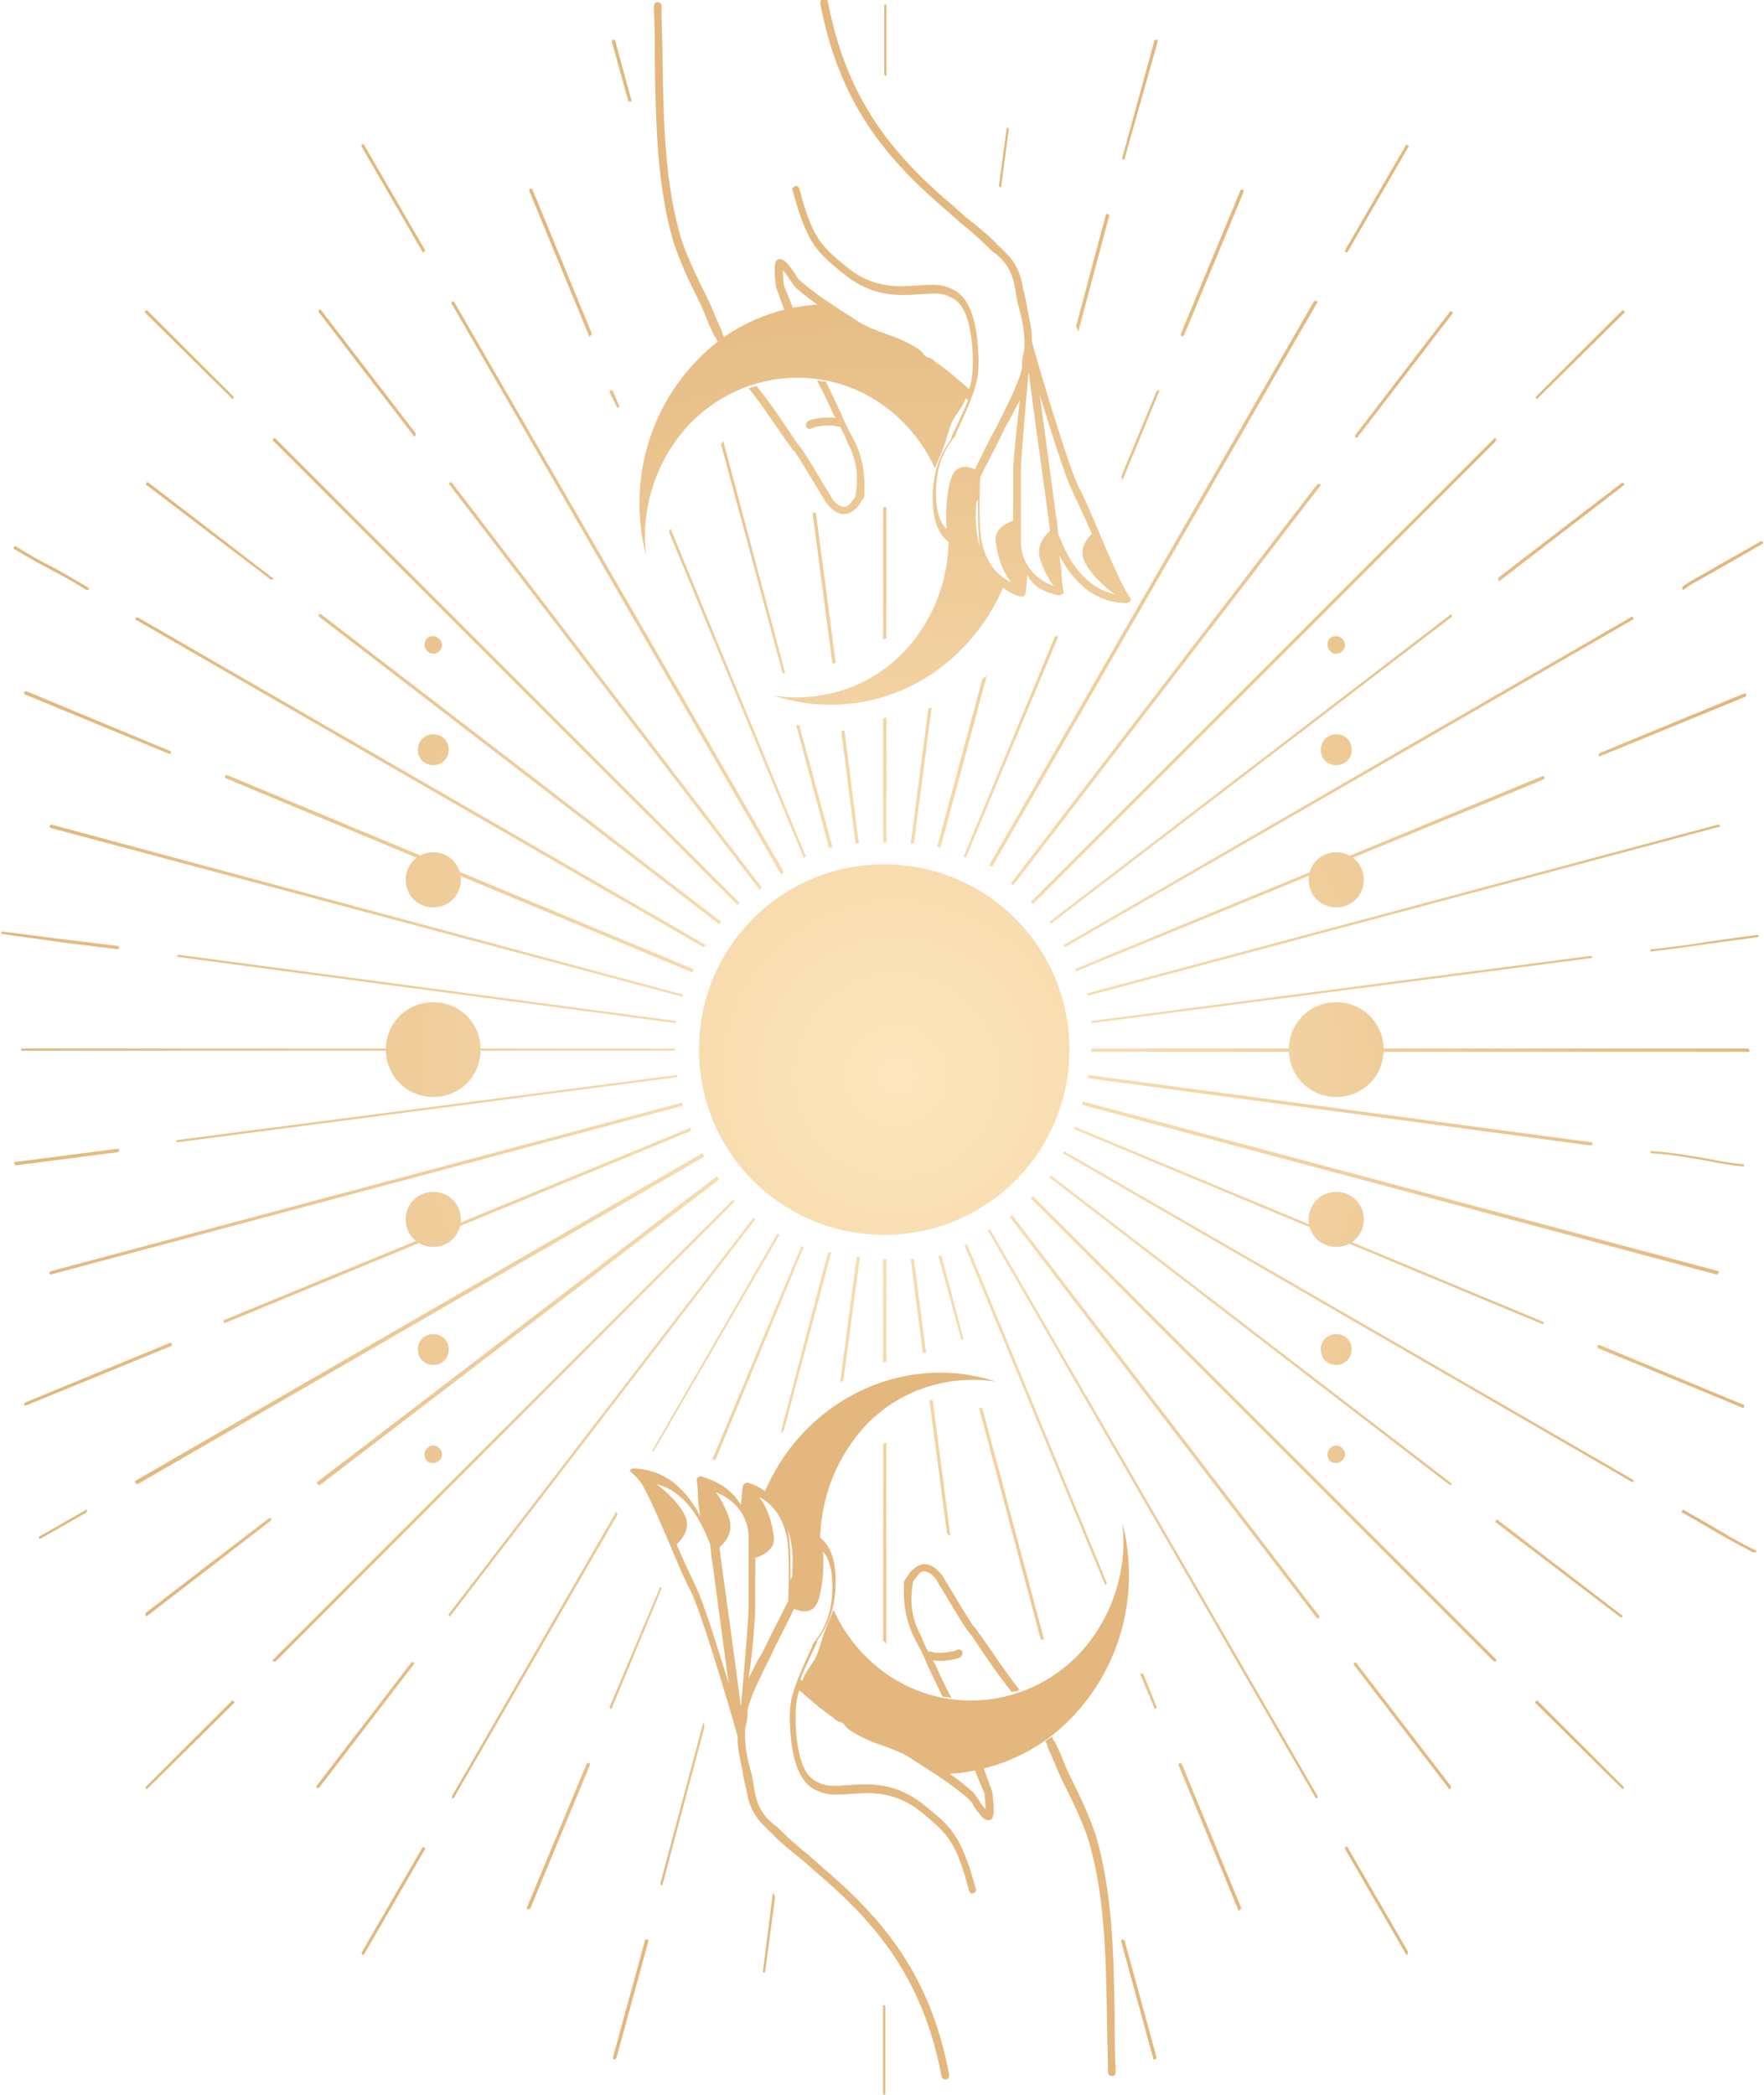 <?xml version="1.0" encoding="UTF-8"?> <!-- Generator: Adobe Illustrator 22.0.1, SVG Export Plug-In . SVG Version: 6.00 Build 0) --> <svg xmlns="http://www.w3.org/2000/svg" xmlns:xlink="http://www.w3.org/1999/xlink" id="Layer_1" x="0px" y="0px" width="160px" height="190px" viewBox="0 0 160 190" style="enable-background:new 0 0 160 190;" xml:space="preserve"> <style type="text/css"> .st0{fill-rule:evenodd;clip-rule:evenodd;fill:url(#SVGID_1_);} .st1{fill-rule:evenodd;clip-rule:evenodd;fill:url(#SVGID_2_);} .st2{fill-rule:evenodd;clip-rule:evenodd;fill:url(#SVGID_3_);} .st3{fill-rule:evenodd;clip-rule:evenodd;fill:url(#SVGID_4_);} .st4{fill-rule:evenodd;clip-rule:evenodd;fill:url(#SVGID_5_);} .st5{fill-rule:evenodd;clip-rule:evenodd;fill:url(#SVGID_6_);} .st6{fill:url(#SVGID_7_);} .st7{fill:url(#SVGID_8_);} .st8{fill:url(#SVGID_9_);} .st9{fill:url(#SVGID_10_);} .st10{fill:url(#SVGID_11_);} .st11{fill:url(#SVGID_12_);} .st12{fill:url(#SVGID_13_);} .st13{fill-rule:evenodd;clip-rule:evenodd;fill:url(#SVGID_14_);} .st14{fill-rule:evenodd;clip-rule:evenodd;fill:url(#SVGID_15_);} .st15{fill-rule:evenodd;clip-rule:evenodd;fill:url(#SVGID_16_);} .st16{fill-rule:evenodd;clip-rule:evenodd;fill:url(#SVGID_17_);} .st17{fill-rule:evenodd;clip-rule:evenodd;fill:url(#SVGID_18_);} .st18{fill:url(#SVGID_19_);} .st19{fill:url(#SVGID_20_);} .st20{fill:url(#SVGID_21_);} .st21{fill:url(#SVGID_22_);} .st22{fill:url(#SVGID_23_);} .st23{fill:url(#SVGID_24_);} .st24{fill:url(#SVGID_25_);} .st25{fill:url(#SVGID_26_);} .st26{fill:url(#SVGID_27_);} .st27{fill:url(#SVGID_28_);} .st28{fill:url(#SVGID_29_);} .st29{fill:url(#SVGID_30_);} .st30{fill:url(#SVGID_31_);} .st31{fill:url(#SVGID_32_);} .st32{fill:url(#SVGID_33_);} .st33{fill:url(#SVGID_34_);} .st34{fill:url(#SVGID_35_);} .st35{fill:url(#SVGID_36_);} .st36{fill:url(#SVGID_37_);} .st37{fill:url(#SVGID_38_);} .st38{fill:url(#SVGID_39_);} .st39{fill:url(#SVGID_40_);} .st40{fill:url(#SVGID_41_);} .st41{fill:url(#SVGID_42_);} .st42{fill:url(#SVGID_43_);} .st43{fill:url(#SVGID_44_);} .st44{fill:url(#SVGID_45_);} .st45{fill:url(#SVGID_46_);} .st46{fill:url(#SVGID_47_);} .st47{fill:url(#SVGID_48_);} .st48{fill:url(#SVGID_49_);} .st49{fill:url(#SVGID_50_);} .st50{fill:url(#SVGID_51_);} .st51{fill:url(#SVGID_52_);} .st52{fill:url(#SVGID_53_);} .st53{fill:url(#SVGID_54_);} .st54{fill:url(#SVGID_55_);} .st55{fill:url(#SVGID_56_);} .st56{fill:url(#SVGID_57_);} .st57{fill:url(#SVGID_58_);} .st58{fill:url(#SVGID_59_);} .st59{fill:url(#SVGID_60_);} .st60{fill:url(#SVGID_61_);} .st61{fill:url(#SVGID_62_);} .st62{fill:url(#SVGID_63_);} .st63{fill:url(#SVGID_64_);} .st64{fill:url(#SVGID_65_);} .st65{fill:url(#SVGID_66_);} .st66{fill:url(#SVGID_67_);} .st67{fill:url(#SVGID_68_);} .st68{fill:url(#SVGID_69_);} .st69{fill:url(#SVGID_70_);} .st70{fill:url(#SVGID_71_);} .st71{fill:url(#SVGID_72_);} .st72{fill:url(#SVGID_73_);} .st73{fill:url(#SVGID_74_);} .st74{fill:url(#SVGID_75_);} .st75{fill:url(#SVGID_76_);} .st76{fill:url(#SVGID_77_);} .st77{fill:url(#SVGID_78_);} .st78{fill:url(#SVGID_79_);} .st79{fill:url(#SVGID_80_);} .st80{fill:url(#SVGID_81_);} .st81{fill:url(#SVGID_82_);} .st82{fill:url(#SVGID_83_);} .st83{fill:url(#SVGID_84_);} .st84{fill:url(#SVGID_85_);} .st85{fill:url(#SVGID_86_);} .st86{fill:url(#SVGID_87_);} .st87{fill:url(#SVGID_88_);} .st88{fill:url(#SVGID_89_);} .st89{fill:url(#SVGID_90_);} .st90{fill:url(#SVGID_91_);} .st91{fill:url(#SVGID_92_);} .st92{fill:url(#SVGID_93_);} .st93{fill:url(#SVGID_94_);} .st94{fill:url(#SVGID_95_);} .st95{fill:url(#SVGID_96_);} .st96{fill:url(#SVGID_97_);} .st97{fill:url(#SVGID_98_);} .st98{fill:url(#SVGID_99_);} .st99{fill:url(#SVGID_100_);} .st100{fill:url(#SVGID_101_);} .st101{fill:url(#SVGID_102_);} .st102{fill:url(#SVGID_103_);} .st103{fill:url(#SVGID_104_);} .st104{fill:url(#SVGID_105_);} .st105{fill:url(#SVGID_106_);} .st106{fill:url(#SVGID_107_);} .st107{fill:url(#SVGID_108_);} .st108{fill:url(#SVGID_109_);} .st109{fill:url(#SVGID_110_);} .st110{fill:url(#SVGID_111_);} .st111{fill:url(#SVGID_112_);} .st112{fill:url(#SVGID_113_);} .st113{fill:url(#SVGID_114_);} .st114{fill:url(#SVGID_115_);} .st115{fill:url(#SVGID_116_);} .st116{fill:url(#SVGID_117_);} .st117{fill:url(#SVGID_118_);} .st118{fill:url(#SVGID_119_);} .st119{fill:url(#SVGID_120_);} .st120{fill:url(#SVGID_121_);} .st121{fill:url(#SVGID_122_);} .st122{fill:url(#SVGID_123_);} .st123{fill:url(#SVGID_124_);} .st124{fill:url(#SVGID_125_);} .st125{fill:url(#SVGID_126_);} .st126{fill-rule:evenodd;clip-rule:evenodd;fill:url(#SVGID_127_);} .st127{fill-rule:evenodd;clip-rule:evenodd;fill:url(#SVGID_128_);} .st128{fill-rule:evenodd;clip-rule:evenodd;fill:url(#SVGID_129_);} .st129{fill-rule:evenodd;clip-rule:evenodd;fill:url(#SVGID_130_);} .st130{fill-rule:evenodd;clip-rule:evenodd;fill:url(#SVGID_131_);} .st131{fill-rule:evenodd;clip-rule:evenodd;fill:url(#SVGID_132_);} .st132{fill-rule:evenodd;clip-rule:evenodd;fill:url(#SVGID_133_);} .st133{fill-rule:evenodd;clip-rule:evenodd;fill:url(#SVGID_134_);} .st134{fill-rule:evenodd;clip-rule:evenodd;fill:url(#SVGID_135_);} .st135{fill-rule:evenodd;clip-rule:evenodd;fill:url(#SVGID_136_);} .st136{fill-rule:evenodd;clip-rule:evenodd;fill:url(#SVGID_137_);} .st137{fill-rule:evenodd;clip-rule:evenodd;fill:url(#SVGID_138_);} .st138{fill-rule:evenodd;clip-rule:evenodd;fill:url(#SVGID_139_);} .st139{fill-rule:evenodd;clip-rule:evenodd;fill:url(#SVGID_140_);} </style> <g> <radialGradient id="SVGID_1_" cx="81.305" cy="97.54" r="80.354" gradientUnits="userSpaceOnUse"> <stop offset="0" style="stop-color:#FEE7BE"></stop> <stop offset="1" style="stop-color:#E3B77D"></stop> </radialGradient> <path class="st0" d="M80.2,78.4c9.3,0,16.8,7.5,16.8,16.8c0,9.3-7.5,16.8-16.8,16.8s-16.8-7.5-16.8-16.8 C63.4,85.9,70.9,78.4,80.2,78.4L80.2,78.4z"></path> <g> <radialGradient id="SVGID_2_" cx="81.305" cy="97.54" r="80.354" gradientUnits="userSpaceOnUse"> <stop offset="0" style="stop-color:#FEE7BE"></stop> <stop offset="1" style="stop-color:#E3B77D"></stop> </radialGradient> <path class="st1" d="M86,47.8c0.3-0.2,0.4-0.7,0.5-0.9c0.3-0.7,0.7-1.3,1-1.9c0.1-0.2,0.3-1.1,0.7-1c0.2,0.1,0.3,0.5,0.3,0.7 c0.1,0.7,0,1.5,0,2.2c0,2,0.6,4.3,2.2,5.5c0.1,0.1,0.3,0.3,0.5,0.4c-0.9,2.2-2.2,4.3-4,6.1C82.6,63.6,76,65,70.2,63.1 c4.1,0.6,8.5-0.6,11.7-3.9C84.9,56.1,86.3,51.9,86,47.8L86,47.8z M74.5,27.6c0.5,0.4,1,0.8,1.6,1.2c0.8,0.4,1.7,0.6,2.5,1 c0.7,0.3,1.3,0.8,2,1.1c0.6,0.2,1.2,0.3,1.8,0.5c0.5,0.2,0.9,0.8,1.4,1c1,0.5,1.8,1.2,2.7,1.8c0.3,0.3,0.8,0.5,1,0.8 c0.7,1.1-0.8,2.4-1.2,3.4c-0.3,0.8-0.5,1.6-0.8,2.4c-0.2,0.5-0.5,1.1-0.7,1.7c-0.6-1.4-1.5-2.7-2.5-3.8 c-5.3-5.8-14.1-5.9-19.6-0.4c-3.2,3.3-4.6,7.8-4.1,12.1c-1.6-6.2,0-13,4.7-17.8C66.4,29.4,70.4,27.8,74.5,27.6L74.5,27.6z"></path> <g> <radialGradient id="SVGID_3_" cx="81.305" cy="97.54" r="80.354" gradientUnits="userSpaceOnUse"> <stop offset="0" style="stop-color:#FEE7BE"></stop> <stop offset="1" style="stop-color:#E3B77D"></stop> </radialGradient> <path class="st2" d="M88.7,42.7c0,0-1.8-1.1-2.4,0.6c-0.6,1.6-0.6,5-0.2,5.6C86.5,47.8,88.7,42.7,88.7,42.7L88.7,42.7z"></path> <g> <g> <radialGradient id="SVGID_4_" cx="81.305" cy="97.54" r="80.354" gradientUnits="userSpaceOnUse"> <stop offset="0" style="stop-color:#FEE7BE"></stop> <stop offset="1" style="stop-color:#E3B77D"></stop> </radialGradient> <path class="st3" d="M99.3,48.2c0,0-1.7,1.2-0.9,2.8c0.8,1.6,3.1,3.4,4.1,3.6C102.5,54.6,99.5,48.7,99.3,48.2L99.3,48.2z"></path> </g> <g> <radialGradient id="SVGID_5_" cx="81.305" cy="97.54" r="80.354" gradientUnits="userSpaceOnUse"> <stop offset="0" style="stop-color:#FEE7BE"></stop> <stop offset="1" style="stop-color:#E3B77D"></stop> </radialGradient> <path class="st4" d="M95.6,47.9c0,0-1.9,1.1-1.2,3c0.7,1.9,1.5,2.8,2.1,3L95.6,47.9L95.6,47.9z"></path> </g> <g> <radialGradient id="SVGID_6_" cx="81.305" cy="97.54" r="80.354" gradientUnits="userSpaceOnUse"> <stop offset="0" style="stop-color:#FEE7BE"></stop> <stop offset="1" style="stop-color:#E3B77D"></stop> </radialGradient> <path class="st5" d="M92.4,47.1c0,0-2.2,0.4-2.1,1.9c0.3,2.8,1.5,3.9,1.9,4.4C92.4,51.6,92.4,47.1,92.4,47.1L92.4,47.1z"></path> </g> <g> <radialGradient id="SVGID_7_" cx="81.305" cy="97.54" r="80.354" gradientUnits="userSpaceOnUse"> <stop offset="0" style="stop-color:#FEE7BE"></stop> <stop offset="1" style="stop-color:#E3B77D"></stop> </radialGradient> <path class="st6" d="M102.5,54.2c-0.6-0.7-2-4-3.1-6.6c-0.6-1.4-1.1-2.6-1.6-3.5c-1.2-2.6-4.2-13-4.2-13.1c0,0,0-0.1,0-0.1 c0-1-0.2-1.8-0.4-2.8c-0.1-0.6-0.2-1.2-0.4-1.9c-0.3-2.1-1.2-2.9-2-3.7c-0.2-0.2-0.4-0.3-0.5-0.5c-0.8-0.8-1.8-1.6-2.7-2.3 c-0.3-0.3-0.7-0.6-1-0.9c-5.7-4.8-9.8-9.8-11.5-18.6c0-0.2-0.2-0.3-0.4-0.3c-0.2,0-0.3,0.2-0.3,0.4c1.7,9,5.9,14.1,11.7,19 c0.3,0.3,0.7,0.6,1,0.9c0.9,0.7,1.8,1.5,2.6,2.3c0.2,0.2,0.4,0.4,0.6,0.5c0.8,0.7,1.5,1.4,1.8,3.3c0.1,0.7,0.2,1.3,0.4,1.9 c0.3,1.2,0.5,2.3,0.4,3.6c-0.1,0.3-0.2,0.8-0.2,1.3c0,0.1,0,0.2,0,0.3c-0.4,1.6-1.3,3.2-1.8,4.3c-0.2,0.3-0.3,0.6-0.4,0.8 C90.2,39,89,41.3,88,43.5c-0.6,1.2-1.2,2.4-1.6,3.3c-0.2,0.4-0.4,0.8-0.5,1.1c0,0,0,0,0,0.1c-0.4-0.3-1-1.2-1-3.3 c0-2.7,0.9-4,1.4-4.7c0.1-0.2,0.2-0.3,0.3-0.4c0.1-0.1,0.1-0.3,0.2-0.5c0.3-0.6,0.7-1.5,1.2-2.7c0.6-1.6,0.9-2.4,0.7-5 c-0.2-2.7-0.9-4.3-2-5c-1.2-0.7-2.1-0.6-3.6-0.5l0,0c-1.6,0.1-3.8,0.3-6.2-1.6c-2.4-2-3.2-2.6-4.4-7.2 c-0.1-0.2-0.2-0.3-0.4-0.2c-0.2,0.1-0.3,0.2-0.2,0.4c1.3,4.8,2.2,5.6,4.7,7.6c2.6,2.1,5,1.9,6.7,1.8l0,0 c1.5-0.1,2.2-0.2,3.2,0.4c1,0.6,1.5,2.1,1.7,4.5c0.1,1.9,0,2.8-0.3,3.7c0,0-0.1-0.1-0.1-0.1c-0.7-0.6-1.8-1.6-3-2.4 c-0.1-0.2-0.4-0.3-0.6-0.4c0,0-0.1,0-0.1,0c-0.2-0.1-0.3-0.2-0.4-0.4c-0.1-0.1-0.3-0.3-0.5-0.4c-0.9-0.6-1.9-1-2.8-1.3 c-0.8-0.3-1.7-0.6-2.5-1.1c-0.2-0.1-0.4-0.3-0.6-0.4c-1.6-1-3.3-2.1-4.8-3.4c-0.1-0.1-0.3-0.3-0.4-0.6 c-0.6-0.8-0.9-1.3-1.4-1.3c-0.1,0-0.3,0.1-0.3,0.2c-0.3,0.4,0,2.3,0,2.4c0.2,0.5,0.5,1.4,0.9,2.4c0,0,0,0,0.1,0 c0.2,0,0.4-0.1,0.7-0.1c-0.4-1.1-0.8-2-1-2.5c0-0.2-0.1-1-0.1-1.4c0.2,0.2,0.5,0.6,0.6,0.8c0.2,0.3,0.4,0.6,0.5,0.7 c1.5,1.4,3.2,2.4,4.9,3.5c0.2,0.1,0.4,0.3,0.6,0.4c0.8,0.5,1.7,0.8,2.6,1.2c1,0.4,1.9,0.7,2.7,1.3c0.1,0.1,0.2,0.2,0.4,0.3 c0.2,0.2,0.3,0.4,0.6,0.5c0,0,0.1,0.1,0.2,0.1c0,0,0.1,0.1,0.2,0.1c0,0.1,0.1,0.1,0.1,0.1c1.2,0.8,2.4,1.9,3.1,2.5 c0.1,0.1,0.2,0.2,0.3,0.3c0,0.1-0.1,0.2-0.1,0.3c-0.5,1.1-0.9,2-1.2,2.6c-0.1,0.2-0.2,0.4-0.2,0.5c0,0.1-0.1,0.2-0.2,0.4 c-0.5,0.7-1.5,2.2-1.5,5.1c0,3.1,1.3,3.9,1.7,4.1c0.1,0,0.2,0.1,0.3,0c0.1,0,0.1-0.1,0.2-0.2c0.1-0.2,1-2,1.9-3.8 c0,1.5,0,3.7,0.3,4.8c0.5,2,1.8,3.5,3.5,4c0.1,0,0.2,0,0.3,0c0.1-0.1,0.1-0.1,0.2-0.2c0.1-0.4,0.1-1,0.2-1.8 C93.7,53.6,96,54,96,54c0.2,0,0.3-0.1,0.4-0.2c0-0.1,0-0.1,0-0.2c0-0.1-0.1-0.6-0.1-1.3c0-0.5-0.1-1.2-0.2-1.9 c2.1,4,4.8,4.2,5.8,4.3c0.1,0,0.2,0,0.2,0c0,0,0,0,0.1,0c0.1,0,0.2-0.1,0.3-0.2C102.6,54.5,102.6,54.3,102.5,54.2z M91.9,42.6 c0,0.2,0,0.7,0,1.4c0,2.3,0,6.9-0.2,8.8c-1.3-0.6-2.2-1.8-2.6-3.4c-0.4-1.5-0.2-5.6-0.2-6.1c1-2,2-3.9,2.2-4.4 c0.1-0.2,0.2-0.4,0.4-0.7c0.3-0.5,0.6-1.2,1-1.9C92.2,38.8,91.9,42,91.9,42.6z M92.6,49.4c0-1.9,0-4,0-5.5c0-0.7,0-1.1,0-1.3 c0-0.9,0.5-6.8,0.7-8.9c0.5,4,1.7,12.5,1.8,13.3c0.1,0.7,0.4,3.7,0.5,5.4c0,0.3,0.1,0.6,0.1,0.8C94.8,52.9,92.8,51.9,92.6,49.4 z M96.1,48.7c0-0.1-0.1-0.1-0.1-0.2c-0.1-0.7-0.1-1.4-0.2-1.6c-0.1-0.7-0.9-6.8-1.5-11.1c1,3.2,2.2,7.1,2.9,8.6 c0.4,0.9,1,2.1,1.6,3.5c1,2.4,2.1,4.8,2.8,6.1C100.3,53.8,97.8,53.1,96.1,48.7z"></path> <radialGradient id="SVGID_8_" cx="81.305" cy="97.54" r="80.354" gradientUnits="userSpaceOnUse"> <stop offset="0" style="stop-color:#FEE7BE"></stop> <stop offset="1" style="stop-color:#E3B77D"></stop> </radialGradient> <path class="st7" d="M77.4,39.8c-0.4-0.7-0.8-1.5-1.2-2.5c-0.4-0.8-0.8-1.7-1.3-2.7c-0.3,0-0.5,0-0.7-0.1c0,0-0.1,0-0.1,0 c0.6,1.1,1.1,2.2,1.5,3.1c0.1,0.1,0.1,0.2,0.2,0.3c-0.6-0.1-1.6,0-1.9,0.1l0,0c-0.5,0.1-0.8,0.2-0.8,0.6c0,0.2,0.2,0.3,0.3,0.3 h0c0.1,0,0.2,0,0.3-0.1c0.1,0,0.2-0.1,0.4-0.1c0,0,0.1,0,0.1,0c0.3-0.1,1.4-0.2,1.7,0c0.1,0,0.2,0,0.3,0c0.3,0.5,0.5,1,0.7,1.5 c0.8,1.5,1,3,0.7,4.7c0,0,0,0,0,0.1c0,0,0,0,0,0c0,0.1-0.1,0.1-0.1,0.2c-0.2,0.2-0.3,0.4-0.5,0.6c-0.2,0.2-0.6,0.3-1.1-0.1 c-0.1-0.1-0.2-0.2-0.3-0.3c-0.1-0.1-0.2-0.3-0.3-0.5c-0.1-0.1-0.1-0.2-0.2-0.3c-1.3-2.2-2.1-3.5-2.4-3.9c0,0,0,0,0,0 c-0.1-0.1-0.2-0.3-0.4-0.5c-0.8-1.2-2.3-3.5-3.7-5.2c-0.1,0.1-0.2,0.1-0.4,0.1c0,0-0.1,0-0.1,0.1c0,0,0,0-0.1,0 c0,0-0.1,0-0.1,0c1.3,1.6,2.9,4.1,3.8,5.3c0.1,0.2,0.3,0.4,0.4,0.5c0,0,0,0,0,0c0.3,0.4,1.1,1.7,2.4,3.9 c0.1,0.1,0.1,0.2,0.2,0.3c0.1,0.2,0.2,0.4,0.4,0.6c0.1,0.1,0.3,0.3,0.4,0.4c0.6,0.5,1.3,0.6,1.9,0.1c0.3-0.2,0.5-0.4,0.7-0.8 c0,0,0-0.1,0.1-0.1c0.1-0.2,0.3-0.4,0.2-0.6C78.5,43,78.2,41.3,77.4,39.8z"></path> <radialGradient id="SVGID_9_" cx="81.305" cy="97.54" r="80.354" gradientUnits="userSpaceOnUse"> <stop offset="0" style="stop-color:#FEE7BE"></stop> <stop offset="1" style="stop-color:#E3B77D"></stop> </radialGradient> <path class="st8" d="M65.1,31c0.1-0.1,0.2-0.2,0.3-0.2c0.1-0.1,0.2-0.2,0.3-0.2c-0.1-0.2-0.2-0.3-0.2-0.5 c-0.2-0.5-0.5-1.1-0.7-1.6c-0.3-0.8-0.7-1.6-1.1-2.4c-0.7-1.4-1.4-2.9-1.9-4.4c-1.5-5-1.6-10.5-1.7-15.8c0-1.8-0.1-3.6-0.1-5.4 c0-0.2-0.2-0.3-0.4-0.3c-0.2,0-0.3,0.2-0.3,0.4c0.1,1.8,0.1,3.6,0.1,5.4c0.1,5.4,0.2,10.9,1.7,16c0.5,1.5,1.2,3.1,1.9,4.5 c0.4,0.8,0.8,1.6,1.1,2.4c0.2,0.6,0.5,1.1,0.7,1.6C64.9,30.5,65,30.8,65.1,31z"></path> <radialGradient id="SVGID_10_" cx="73.691" cy="38.614" r="1.773940e-04" gradientUnits="userSpaceOnUse"> <stop offset="0" style="stop-color:#FEE7BE"></stop> <stop offset="1" style="stop-color:#E3B77D"></stop> </radialGradient> <path class="st9" d="M73.7,38.6C73.7,38.6,73.7,38.6,73.7,38.6C73.7,38.6,73.7,38.6,73.7,38.6z"></path> <radialGradient id="SVGID_11_" cx="73.691" cy="38.613" r="3.303198e-04" gradientUnits="userSpaceOnUse"> <stop offset="0" style="stop-color:#FEE7BE"></stop> <stop offset="1" style="stop-color:#E3B77D"></stop> </radialGradient> <path class="st10" d="M73.7,38.6C73.7,38.6,73.7,38.6,73.7,38.6C73.7,38.6,73.7,38.6,73.7,38.6z"></path> <radialGradient id="SVGID_12_" cx="83.78" cy="32.585" r="4.614206e-04" gradientUnits="userSpaceOnUse"> <stop offset="0" style="stop-color:#FEE7BE"></stop> <stop offset="1" style="stop-color:#E3B77D"></stop> </radialGradient> <path class="st11" d="M83.8,32.6C83.8,32.6,83.8,32.6,83.8,32.6C83.8,32.6,83.8,32.6,83.8,32.6z"></path> <radialGradient id="SVGID_13_" cx="70.376" cy="23.794" r="0" gradientUnits="userSpaceOnUse"> <stop offset="0" style="stop-color:#FEE7BE"></stop> <stop offset="1" style="stop-color:#E3B77D"></stop> </radialGradient> <path class="st12" d="M70.4,23.8L70.4,23.8L70.4,23.8z"></path> </g> </g> </g> </g> <g> <radialGradient id="SVGID_14_" cx="4910.441" cy="11173.529" r="80.354" gradientTransform="matrix(-1 0 0 -1 4989.6 11139.907)" gradientUnits="userSpaceOnUse"> <stop offset="0" style="stop-color:#FEE7BE"></stop> <stop offset="1" style="stop-color:#E3B77D"></stop> </radialGradient> <path class="st13" d="M74.4,140.7c-0.3,0.2-0.4,0.7-0.5,0.9c-0.3,0.7-0.7,1.3-1,1.9c-0.1,0.2-0.3,1.1-0.7,1 c-0.2-0.1-0.3-0.5-0.3-0.7c-0.1-0.7,0-1.5,0-2.2c0-2-0.6-4.3-2.2-5.5c-0.1-0.1-0.3-0.3-0.5-0.4c0.9-2.2,2.2-4.3,4-6.1 c4.7-4.7,11.3-6.2,17.1-4.3c-4.1-0.6-8.5,0.6-11.7,3.9C75.6,132.4,74.2,136.6,74.4,140.7L74.4,140.7z M85.9,160.9 c-0.5-0.4-1-0.8-1.6-1.2c-0.8-0.4-1.7-0.6-2.5-1c-0.7-0.3-1.3-0.8-2-1.1c-0.6-0.2-1.2-0.3-1.8-0.5c-0.5-0.2-0.9-0.8-1.4-1 c-1-0.5-1.8-1.2-2.7-1.8c-0.3-0.3-0.8-0.5-1-0.8c-0.7-1.1,0.8-2.4,1.2-3.4c0.3-0.8,0.5-1.6,0.8-2.4c0.2-0.5,0.5-1.1,0.7-1.7 c0.6,1.4,1.5,2.7,2.5,3.8c5.3,5.8,14.1,5.9,19.6,0.4c3.2-3.3,4.6-7.8,4.1-12.1c1.6,6.2,0,13-4.7,17.8 C94.1,159,90,160.7,85.9,160.9L85.9,160.9z"></path> <g> <radialGradient id="SVGID_15_" cx="4910.441" cy="11173.529" r="80.354" gradientTransform="matrix(-1 0 0 -1 4989.6 11139.907)" gradientUnits="userSpaceOnUse"> <stop offset="0" style="stop-color:#FEE7BE"></stop> <stop offset="1" style="stop-color:#E3B77D"></stop> </radialGradient> <path class="st14" d="M71.8,145.8c0,0,1.8,1.1,2.4-0.6c0.6-1.6,0.6-5,0.2-5.6C74,140.7,71.8,145.8,71.8,145.8L71.8,145.8z"></path> <g> <g> <radialGradient id="SVGID_16_" cx="4910.441" cy="11173.529" r="80.354" gradientTransform="matrix(-1 0 0 -1 4989.6 11139.907)" gradientUnits="userSpaceOnUse"> <stop offset="0" style="stop-color:#FEE7BE"></stop> <stop offset="1" style="stop-color:#E3B77D"></stop> </radialGradient> <path class="st15" d="M61.2,140.2c0,0,1.7-1.2,0.9-2.8c-0.8-1.6-3.1-3.4-4.1-3.6C57.9,133.9,61,139.8,61.2,140.2L61.2,140.2z"></path> </g> <g> <radialGradient id="SVGID_17_" cx="4910.441" cy="11173.529" r="80.354" gradientTransform="matrix(-1 0 0 -1 4989.6 11139.907)" gradientUnits="userSpaceOnUse"> <stop offset="0" style="stop-color:#FEE7BE"></stop> <stop offset="1" style="stop-color:#E3B77D"></stop> </radialGradient> <path class="st16" d="M64.9,140.6c0,0,1.9-1.1,1.2-3c-0.7-1.9-1.5-2.8-2.1-3L64.9,140.6L64.9,140.6z"></path> </g> <g> <radialGradient id="SVGID_18_" cx="4910.441" cy="11173.529" r="80.354" gradientTransform="matrix(-1 0 0 -1 4989.6 11139.907)" gradientUnits="userSpaceOnUse"> <stop offset="0" style="stop-color:#FEE7BE"></stop> <stop offset="1" style="stop-color:#E3B77D"></stop> </radialGradient> <path class="st17" d="M68.1,141.4c0,0,2.2-0.4,2.1-1.9c-0.3-2.8-1.5-3.9-1.9-4.4C68.1,136.9,68.1,141.4,68.1,141.4L68.1,141.4z "></path> </g> <g> <radialGradient id="SVGID_19_" cx="4910.441" cy="11173.529" r="80.354" gradientTransform="matrix(-1 0 0 -1 4989.6 11139.907)" gradientUnits="userSpaceOnUse"> <stop offset="0" style="stop-color:#FEE7BE"></stop> <stop offset="1" style="stop-color:#E3B77D"></stop> </radialGradient> <path class="st18" d="M58,134.3c0.6,0.7,2,4,3.1,6.6c0.6,1.4,1.1,2.6,1.6,3.5c1.2,2.6,4.2,13,4.2,13.1c0,0,0,0.1,0,0.1 c0,1,0.2,1.8,0.4,2.8c0.1,0.6,0.2,1.2,0.4,1.9c0.3,2.1,1.2,2.9,2,3.7c0.2,0.2,0.4,0.3,0.5,0.5c0.8,0.8,1.8,1.6,2.7,2.3 c0.3,0.3,0.7,0.6,1,0.9c5.7,4.8,9.8,9.8,11.5,18.6c0,0.2,0.2,0.3,0.4,0.3c0.2,0,0.3-0.2,0.3-0.4c-1.7-9-5.9-14.1-11.7-19 c-0.3-0.3-0.7-0.6-1-0.9c-0.9-0.7-1.8-1.5-2.6-2.3c-0.2-0.2-0.4-0.4-0.6-0.5c-0.8-0.7-1.5-1.4-1.8-3.3 c-0.1-0.7-0.2-1.3-0.4-1.9c-0.3-1.2-0.5-2.3-0.4-3.6c0.1-0.3,0.2-0.8,0.2-1.3c0-0.1,0-0.2,0-0.3c0.4-1.6,1.3-3.2,1.8-4.3 c0.2-0.3,0.3-0.6,0.4-0.8c0.2-0.5,1.4-2.7,2.4-4.9c0.6-1.2,1.2-2.4,1.6-3.3c0.2-0.4,0.4-0.8,0.5-1.1c0,0,0,0,0-0.1 c0.4,0.3,1,1.2,1,3.3c0,2.7-0.9,4-1.4,4.7c-0.1,0.2-0.2,0.3-0.3,0.4c-0.1,0.1-0.1,0.3-0.2,0.5c-0.3,0.6-0.7,1.5-1.2,2.7 c-0.6,1.6-0.9,2.4-0.7,5c0.2,2.7,0.9,4.3,2,5c1.2,0.7,2.1,0.6,3.6,0.5l0,0c1.6-0.1,3.8-0.3,6.2,1.6c2.4,2,3.2,2.6,4.4,7.2 c0.1,0.2,0.2,0.3,0.4,0.2c0.2-0.1,0.3-0.2,0.2-0.4c-1.3-4.8-2.2-5.6-4.7-7.6c-2.6-2.1-5-1.9-6.7-1.8l0,0 c-1.5,0.1-2.2,0.2-3.2-0.4c-1-0.6-1.5-2.1-1.7-4.5c-0.1-1.9,0-2.8,0.3-3.7c0,0,0.1,0.1,0.1,0.1c0.7,0.6,1.8,1.6,3,2.4 c0.1,0.2,0.4,0.3,0.6,0.4c0,0,0.1,0,0.1,0c0.2,0.1,0.3,0.2,0.4,0.4c0.1,0.1,0.3,0.3,0.5,0.4c0.9,0.6,1.9,1,2.8,1.3 c0.8,0.3,1.7,0.6,2.5,1.1c0.2,0.1,0.4,0.3,0.6,0.4c1.6,1,3.3,2.1,4.8,3.4c0.1,0.1,0.3,0.3,0.4,0.6c0.6,0.8,0.9,1.3,1.4,1.3 c0.1,0,0.3-0.1,0.3-0.2c0.3-0.4,0-2.3,0-2.4c-0.2-0.5-0.5-1.4-0.9-2.4c0,0,0,0-0.1,0c-0.2,0-0.4,0.1-0.7,0.1 c0.4,1.1,0.8,2,1,2.5c0,0.2,0.1,1,0.1,1.4c-0.2-0.2-0.5-0.6-0.6-0.8c-0.2-0.3-0.4-0.6-0.5-0.7c-1.5-1.4-3.2-2.4-4.9-3.5 c-0.2-0.1-0.4-0.3-0.6-0.4c-0.8-0.5-1.7-0.8-2.6-1.2c-1-0.4-1.9-0.7-2.7-1.3c-0.1-0.1-0.2-0.2-0.4-0.3 c-0.2-0.2-0.3-0.4-0.6-0.5c0,0-0.1-0.1-0.2-0.1c0,0-0.1-0.1-0.2-0.1c0-0.1-0.1-0.1-0.1-0.1c-1.2-0.8-2.4-1.9-3.1-2.5 c-0.1-0.1-0.2-0.2-0.3-0.3c0-0.1,0.1-0.2,0.1-0.3c0.5-1.1,0.9-2,1.2-2.6c0.1-0.2,0.2-0.4,0.2-0.5c0-0.1,0.1-0.2,0.2-0.4 c0.5-0.7,1.5-2.2,1.5-5.1c0-3.1-1.3-3.9-1.7-4.1c-0.1,0-0.2-0.1-0.3,0c-0.1,0-0.1,0.1-0.2,0.2c-0.1,0.2-1,2-1.9,3.8 c0-1.5,0-3.7-0.3-4.8c-0.5-2-1.8-3.5-3.5-4c-0.1,0-0.2,0-0.3,0c-0.1,0.1-0.1,0.1-0.2,0.2c-0.1,0.4-0.1,1-0.2,1.8 c-1.2-2.1-3.5-2.5-3.6-2.6c-0.2,0-0.3,0.1-0.4,0.2c0,0.1,0,0.1,0,0.2c0,0.1,0.1,0.6,0.1,1.3c0,0.5,0.1,1.2,0.2,1.9 c-2.1-4-4.8-4.2-5.8-4.3c-0.1,0-0.2,0-0.2,0c0,0,0,0-0.1,0c-0.1,0-0.2,0.1-0.3,0.2C57.8,134,57.9,134.2,58,134.3z M68.5,145.9 c0-0.2,0-0.7,0-1.4c0-2.3,0-6.9,0.2-8.8c1.3,0.6,2.2,1.8,2.6,3.4c0.4,1.5,0.2,5.6,0.2,6.1c-1,2-2,3.9-2.2,4.4 c-0.1,0.2-0.2,0.4-0.4,0.7c-0.3,0.5-0.6,1.2-1,1.9C68.3,149.7,68.5,146.5,68.5,145.9z M67.9,139.1c0,1.9,0,4,0,5.5 c0,0.7,0,1.1,0,1.3c0,0.9-0.5,6.8-0.7,8.9c-0.5-4-1.7-12.5-1.8-13.3c-0.1-0.7-0.4-3.7-0.5-5.4c0-0.3-0.1-0.6-0.1-0.8 C65.6,135.6,67.6,136.5,67.9,139.1z M64.3,139.8c0,0.1,0.1,0.1,0.1,0.2c0.1,0.7,0.1,1.4,0.2,1.6c0.1,0.7,0.9,6.8,1.5,11.1 c-1-3.2-2.2-7.1-2.9-8.6c-0.4-0.9-1-2.1-1.6-3.5c-1-2.4-2.1-4.8-2.8-6.1C60.2,134.6,62.6,135.4,64.3,139.8z"></path> <radialGradient id="SVGID_20_" cx="4910.441" cy="11173.529" r="80.354" gradientTransform="matrix(-1 0 0 -1 4989.6 11139.907)" gradientUnits="userSpaceOnUse"> <stop offset="0" style="stop-color:#FEE7BE"></stop> <stop offset="1" style="stop-color:#E3B77D"></stop> </radialGradient> <path class="st19" d="M83,148.7c0.4,0.7,0.8,1.5,1.2,2.5c0.4,0.8,0.8,1.7,1.3,2.7c0.3,0,0.5,0,0.7,0.1c0,0,0.1,0,0.1,0 c-0.6-1.1-1.1-2.2-1.5-3.1c-0.1-0.1-0.1-0.2-0.2-0.3c0.6,0.1,1.6,0,1.9-0.1l0,0c0.5-0.1,0.8-0.2,0.8-0.6c0-0.2-0.2-0.3-0.3-0.3 h0c-0.1,0-0.2,0-0.3,0.1c-0.1,0-0.2,0.1-0.4,0.1c0,0-0.1,0-0.1,0c-0.3,0.1-1.4,0.2-1.7,0c-0.1,0-0.2,0-0.3,0 c-0.3-0.5-0.5-1-0.7-1.5c-0.8-1.5-1-3-0.7-4.7c0,0,0,0,0-0.1c0,0,0,0,0,0c0-0.1,0.1-0.1,0.1-0.2c0.2-0.2,0.3-0.4,0.5-0.6 c0.2-0.2,0.6-0.3,1.1,0.1c0.1,0.1,0.2,0.2,0.3,0.3c0.1,0.1,0.2,0.3,0.3,0.5c0.1,0.1,0.1,0.2,0.2,0.3c1.3,2.2,2.1,3.5,2.4,3.9 c0,0,0,0,0,0c0.1,0.1,0.2,0.3,0.4,0.5c0.8,1.2,2.3,3.5,3.7,5.2c0.1-0.1,0.2-0.1,0.4-0.1c0,0,0.1,0,0.1-0.1c0,0,0,0,0.1,0 c0,0,0.1,0,0.1,0c-1.3-1.6-2.9-4.1-3.8-5.3c-0.1-0.2-0.3-0.4-0.4-0.5c0,0,0,0,0,0c-0.3-0.4-1.1-1.7-2.4-3.9 c-0.1-0.1-0.1-0.2-0.2-0.3c-0.1-0.2-0.2-0.4-0.4-0.6c-0.1-0.1-0.3-0.3-0.4-0.4c-0.6-0.5-1.3-0.6-1.9-0.1 c-0.3,0.2-0.5,0.4-0.7,0.8c0,0,0,0.1-0.1,0.1c-0.1,0.2-0.3,0.4-0.2,0.6C81.9,145.5,82.2,147.1,83,148.7z"></path> <radialGradient id="SVGID_21_" cx="4910.441" cy="11173.529" r="80.354" gradientTransform="matrix(-1 0 0 -1 4989.6 11139.907)" gradientUnits="userSpaceOnUse"> <stop offset="0" style="stop-color:#FEE7BE"></stop> <stop offset="1" style="stop-color:#E3B77D"></stop> </radialGradient> <path class="st20" d="M95.4,157.5c-0.1,0.1-0.2,0.2-0.3,0.2c-0.1,0.1-0.2,0.2-0.3,0.2c0.1,0.2,0.2,0.3,0.2,0.5 c0.2,0.5,0.5,1.1,0.7,1.6c0.3,0.8,0.7,1.6,1.1,2.4c0.7,1.4,1.4,2.9,1.9,4.4c1.5,5,1.6,10.5,1.7,15.8c0,1.8,0.1,3.6,0.1,5.4 c0,0.2,0.2,0.3,0.4,0.3c0.2,0,0.3-0.2,0.3-0.4c-0.1-1.8-0.1-3.6-0.1-5.4c-0.1-5.4-0.2-10.9-1.7-16c-0.5-1.5-1.2-3.1-1.9-4.5 c-0.4-0.8-0.8-1.6-1.1-2.4c-0.2-0.6-0.5-1.1-0.7-1.6C95.6,158,95.5,157.7,95.4,157.5z"></path> <radialGradient id="SVGID_22_" cx="4902.827" cy="10990.031" r="1.773940e-04" gradientTransform="matrix(-1 0 0 -1 4989.6 11139.907)" gradientUnits="userSpaceOnUse"> <stop offset="0" style="stop-color:#FEE7BE"></stop> <stop offset="1" style="stop-color:#E3B77D"></stop> </radialGradient> <path class="st21" d="M86.8,149.9C86.8,149.9,86.8,149.9,86.8,149.9C86.8,149.9,86.8,149.9,86.8,149.9z"></path> <radialGradient id="SVGID_23_" cx="4902.827" cy="10990.03" r="3.303198e-04" gradientTransform="matrix(-1 0 0 -1 4989.6 11139.907)" gradientUnits="userSpaceOnUse"> <stop offset="0" style="stop-color:#FEE7BE"></stop> <stop offset="1" style="stop-color:#E3B77D"></stop> </radialGradient> <path class="st22" d="M86.8,149.9C86.8,149.9,86.8,149.9,86.8,149.9C86.8,149.9,86.8,149.9,86.8,149.9z"></path> <radialGradient id="SVGID_24_" cx="4912.916" cy="10984.002" r="4.614206e-04" gradientTransform="matrix(-1 0 0 -1 4989.6 11139.907)" gradientUnits="userSpaceOnUse"> <stop offset="0" style="stop-color:#FEE7BE"></stop> <stop offset="1" style="stop-color:#E3B77D"></stop> </radialGradient> <path class="st23" d="M76.7,155.9C76.7,155.9,76.7,155.9,76.7,155.9C76.7,155.9,76.7,155.9,76.7,155.9z"></path> <radialGradient id="SVGID_25_" cx="4899.512" cy="10975.212" r="0" gradientTransform="matrix(-1 0 0 -1 4989.6 11139.907)" gradientUnits="userSpaceOnUse"> <stop offset="0" style="stop-color:#FEE7BE"></stop> <stop offset="1" style="stop-color:#E3B77D"></stop> </radialGradient> <path class="st24" d="M90.1,164.7L90.1,164.7L90.1,164.7z"></path> </g> </g> </g> </g> <g> <g> <g> <radialGradient id="SVGID_26_" cx="81.305" cy="97.54" r="80.354" gradientUnits="userSpaceOnUse"> <stop offset="0" style="stop-color:#FEE7BE"></stop> <stop offset="1" style="stop-color:#E3B77D"></stop> </radialGradient> <path class="st25" d="M80.4,6.9V0.5c0-0.1-0.1-0.1-0.1-0.1c-0.1,0-0.1,0.1-0.1,0.1v6.2C80.2,6.8,80.3,6.9,80.4,6.9z"></path> </g> <g> <radialGradient id="SVGID_27_" cx="81.305" cy="97.54" r="80.354" gradientUnits="userSpaceOnUse"> <stop offset="0" style="stop-color:#FEE7BE"></stop> <stop offset="1" style="stop-color:#E3B77D"></stop> </radialGradient> <path class="st26" d="M80.1,46v12c0.1,0,0.2-0.1,0.3-0.1V46C80.3,46,80.2,46,80.1,46z"></path> <radialGradient id="SVGID_28_" cx="81.305" cy="97.54" r="80.354" gradientUnits="userSpaceOnUse"> <stop offset="0" style="stop-color:#FEE7BE"></stop> <stop offset="1" style="stop-color:#E3B77D"></stop> </radialGradient> <path class="st27" d="M80.1,65.2v11.2c0.1,0,0.2,0,0.3,0V65.1C80.3,65.1,80.2,65.1,80.1,65.2z"></path> </g> </g> <g> <g> <radialGradient id="SVGID_29_" cx="81.305" cy="97.54" r="80.354" gradientUnits="userSpaceOnUse"> <stop offset="0" style="stop-color:#FEE7BE"></stop> <stop offset="1" style="stop-color:#E3B77D"></stop> </radialGradient> <path class="st28" d="M80.1,181.8v8.1c0,0.1,0.1,0.1,0.1,0.1c0.1,0,0.1-0.1,0.1-0.1V182C80.3,181.9,80.2,181.9,80.1,181.8z"></path> </g> <g> <radialGradient id="SVGID_30_" cx="81.305" cy="97.54" r="80.354" gradientUnits="userSpaceOnUse"> <stop offset="0" style="stop-color:#FEE7BE"></stop> <stop offset="1" style="stop-color:#E3B77D"></stop> </radialGradient> <path class="st29" d="M80.4,123.5v-9.3c-0.1,0-0.2,0-0.3,0v9.4C80.2,123.5,80.3,123.5,80.4,123.5z"></path> <radialGradient id="SVGID_31_" cx="81.305" cy="97.54" r="80.354" gradientUnits="userSpaceOnUse"> <stop offset="0" style="stop-color:#FEE7BE"></stop> <stop offset="1" style="stop-color:#E3B77D"></stop> </radialGradient> <path class="st30" d="M80.4,149.1v-18.3c-0.1,0.1-0.2,0.1-0.3,0.2v17.8C80.2,148.9,80.3,149,80.4,149.1z"></path> </g> </g> <g> <radialGradient id="SVGID_32_" cx="81.305" cy="97.54" r="80.354" gradientUnits="userSpaceOnUse"> <stop offset="0" style="stop-color:#FEE7BE"></stop> <stop offset="1" style="stop-color:#E3B77D"></stop> </radialGradient> <path class="st31" d="M101.9,14.5C101.9,14.5,101.9,14.5,101.9,14.5c-0.1,0-0.1-0.1-0.1-0.2l2.9-10.6c0-0.1,0.1-0.1,0.2-0.1 c0.1,0,0.1,0.1,0.1,0.2L102,14.4C102,14.5,101.9,14.5,101.9,14.5z"></path> </g> <g> <radialGradient id="SVGID_33_" cx="81.305" cy="97.54" r="80.354" gradientUnits="userSpaceOnUse"> <stop offset="0" style="stop-color:#FEE7BE"></stop> <stop offset="1" style="stop-color:#E3B77D"></stop> </radialGradient> <path class="st32" d="M89.1,61.6L85,76.8c0.1,0,0.2,0,0.3,0.1l4.2-15.6C89.3,61.4,89.2,61.5,89.1,61.6z"></path> <radialGradient id="SVGID_34_" cx="81.305" cy="97.54" r="80.354" gradientUnits="userSpaceOnUse"> <stop offset="0" style="stop-color:#FEE7BE"></stop> <stop offset="1" style="stop-color:#E3B77D"></stop> </radialGradient> <path class="st33" d="M97.8,30.1l2.8-10.5c0-0.1,0-0.1-0.1-0.2c-0.1,0-0.1,0-0.2,0.1l-2.7,10.1C97.7,29.8,97.8,30,97.8,30.1z"></path> </g> <g> <radialGradient id="SVGID_35_" cx="81.305" cy="97.54" r="80.354" gradientUnits="userSpaceOnUse"> <stop offset="0" style="stop-color:#FEE7BE"></stop> <stop offset="1" style="stop-color:#E3B77D"></stop> </radialGradient> <path class="st34" d="M122.1,22.9C122,22.9,122,22.9,122.1,22.9c-0.1-0.1-0.1-0.1-0.1-0.2l5.5-9.5c0-0.1,0.1-0.1,0.2,0 c0.1,0,0.1,0.1,0,0.2l-5.5,9.5C122.1,22.9,122.1,22.9,122.1,22.9z"></path> </g> <g> <radialGradient id="SVGID_36_" cx="81.305" cy="97.54" r="80.354" gradientUnits="userSpaceOnUse"> <stop offset="0" style="stop-color:#FEE7BE"></stop> <stop offset="1" style="stop-color:#E3B77D"></stop> </radialGradient> <path class="st35" d="M119.4,27.3c-0.1,0-0.1,0-0.2,0L89.7,78.5c0,0,0.1,0,0.1,0c0.1,0,0.1,0.1,0.2,0.1l29.5-51.2 C119.5,27.4,119.5,27.3,119.4,27.3z"></path> </g> <g> <radialGradient id="SVGID_37_" cx="81.305" cy="97.54" r="80.354" gradientUnits="userSpaceOnUse"> <stop offset="0" style="stop-color:#FEE7BE"></stop> <stop offset="1" style="stop-color:#E3B77D"></stop> </radialGradient> <path class="st36" d="M139.4,36.2C139.3,36.2,139.3,36.2,139.4,36.2c-0.1-0.1-0.1-0.2-0.1-0.2l7.8-7.8c0.1-0.1,0.1-0.1,0.2,0 c0.1,0.1,0.1,0.1,0,0.2L139.4,36.2C139.4,36.2,139.4,36.2,139.4,36.2z"></path> </g> <g> <radialGradient id="SVGID_38_" cx="81.305" cy="97.54" r="80.354" gradientUnits="userSpaceOnUse"> <stop offset="0" style="stop-color:#FEE7BE"></stop> <stop offset="1" style="stop-color:#E3B77D"></stop> </radialGradient> <path class="st37" d="M135.7,39.8c-0.1-0.1-0.1-0.1-0.2,0l-42,42c0.1,0.1,0.1,0.1,0.2,0.2l41.9-41.9 C135.7,39.9,135.7,39.8,135.7,39.8z"></path> </g> <g> <radialGradient id="SVGID_39_" cx="81.305" cy="97.54" r="80.354" gradientUnits="userSpaceOnUse"> <stop offset="0" style="stop-color:#FEE7BE"></stop> <stop offset="1" style="stop-color:#E3B77D"></stop> </radialGradient> <path class="st38" d="M152.7,53.5c0,0-0.1,0-0.1-0.1c0-0.1,0-0.1,0-0.2l0.6-0.4c2.1-1.2,4.4-2.5,6.5-3.7c0.1,0,0.1,0,0.2,0 c0,0.1,0,0.1,0,0.2c-2.1,1.2-4.3,2.5-6.5,3.7L152.7,53.5C152.7,53.5,152.7,53.5,152.7,53.5z"></path> </g> <g> <radialGradient id="SVGID_40_" cx="81.305" cy="97.54" r="80.354" gradientUnits="userSpaceOnUse"> <stop offset="0" style="stop-color:#FEE7BE"></stop> <stop offset="1" style="stop-color:#E3B77D"></stop> </radialGradient> <path class="st39" d="M148.1,56c0-0.1-0.1-0.1-0.2,0L96.5,85.7c0,0.1,0.1,0.2,0.1,0.2l51.5-29.7C148.2,56.1,148.2,56.1,148.1,56z "></path> </g> <g> <radialGradient id="SVGID_41_" cx="81.305" cy="97.54" r="80.354" gradientUnits="userSpaceOnUse"> <stop offset="0" style="stop-color:#FEE7BE"></stop> <stop offset="1" style="stop-color:#E3B77D"></stop> </radialGradient> <path class="st40" d="M156,74.9c0-0.1-0.1-0.1-0.2-0.1L98.6,90.1c0,0.1,0.1,0.2,0.1,0.2l57.2-15.3C155.9,75.1,156,75,156,74.9z"></path> </g> <g> <radialGradient id="SVGID_42_" cx="81.305" cy="97.54" r="80.354" gradientUnits="userSpaceOnUse"> <stop offset="0" style="stop-color:#FEE7BE"></stop> <stop offset="1" style="stop-color:#E3B77D"></stop> </radialGradient> <path class="st41" d="M158.5,95.1H99c0,0.1,0,0.2,0,0.3h59.6c0.1,0,0.1-0.1,0.1-0.1C158.6,95.1,158.6,95.1,158.5,95.1z"></path> </g> <g> <radialGradient id="SVGID_43_" cx="81.305" cy="97.54" r="80.354" gradientUnits="userSpaceOnUse"> <stop offset="0" style="stop-color:#FEE7BE"></stop> <stop offset="1" style="stop-color:#E3B77D"></stop> </radialGradient> <path class="st42" d="M155.9,115.3L98.2,99.9c0,0.1,0,0.2-0.1,0.3l57.6,15.4c0,0,0,0,0,0c0.1,0,0.1,0,0.1-0.1 C156,115.4,155.9,115.4,155.9,115.3z"></path> </g> <g> <radialGradient id="SVGID_44_" cx="81.305" cy="97.54" r="80.354" gradientUnits="userSpaceOnUse"> <stop offset="0" style="stop-color:#FEE7BE"></stop> <stop offset="1" style="stop-color:#E3B77D"></stop> </radialGradient> <path class="st43" d="M159,140.8C159,140.8,159,140.8,159,140.8c-1.5-0.8-3-1.6-4.3-2.4c-0.7-0.4-1.4-0.8-2.1-1.2 c-0.1,0-0.1-0.1,0-0.2c0-0.1,0.1-0.1,0.2,0c0.7,0.4,1.4,0.8,2.1,1.2c1.4,0.8,2.8,1.7,4.3,2.4c0.1,0,0.1,0.1,0.1,0.2 C159.1,140.8,159.1,140.8,159,140.8z"></path> </g> <g> <radialGradient id="SVGID_45_" cx="81.305" cy="97.54" r="80.354" gradientUnits="userSpaceOnUse"> <stop offset="0" style="stop-color:#FEE7BE"></stop> <stop offset="1" style="stop-color:#E3B77D"></stop> </radialGradient> <path class="st44" d="M148.1,134.2l-51.6-29.8c0,0,0,0,0,0c0,0.1-0.1,0.2-0.1,0.2l51.6,29.8c0,0,0,0,0.1,0c0,0,0.1,0,0.1-0.1 C148.2,134.3,148.2,134.3,148.1,134.2z"></path> </g> <g> <radialGradient id="SVGID_46_" cx="81.305" cy="97.54" r="80.354" gradientUnits="userSpaceOnUse"> <stop offset="0" style="stop-color:#FEE7BE"></stop> <stop offset="1" style="stop-color:#E3B77D"></stop> </radialGradient> <path class="st45" d="M147.2,162.3C147.1,162.3,147.1,162.3,147.2,162.3l-7.9-7.8c-0.1-0.1-0.1-0.1,0-0.2c0.1-0.1,0.1-0.1,0.2,0 l7.8,7.8C147.3,162.1,147.3,162.2,147.2,162.3C147.2,162.3,147.2,162.3,147.2,162.3z"></path> </g> <g> <radialGradient id="SVGID_47_" cx="81.305" cy="97.54" r="80.354" gradientUnits="userSpaceOnUse"> <stop offset="0" style="stop-color:#FEE7BE"></stop> <stop offset="1" style="stop-color:#E3B77D"></stop> </radialGradient> <path class="st46" d="M135.7,150.5l-42-42c-0.1,0.1-0.1,0.1-0.2,0.2l42,42c0,0,0.1,0,0.1,0s0.1,0,0.1,0 C135.7,150.6,135.7,150.5,135.7,150.5z"></path> </g> <g> <radialGradient id="SVGID_48_" cx="81.305" cy="97.54" r="80.354" gradientUnits="userSpaceOnUse"> <stop offset="0" style="stop-color:#FEE7BE"></stop> <stop offset="1" style="stop-color:#E3B77D"></stop> </radialGradient> <path class="st47" d="M127.6,177.3c0,0-0.1,0-0.1-0.1l-5.5-9.5c0-0.1,0-0.1,0-0.2c0.1,0,0.1,0,0.2,0l5.5,9.5 C127.7,177.2,127.7,177.3,127.6,177.3C127.6,177.3,127.6,177.3,127.6,177.3z"></path> </g> <g> <radialGradient id="SVGID_49_" cx="81.305" cy="97.54" r="80.354" gradientUnits="userSpaceOnUse"> <stop offset="0" style="stop-color:#FEE7BE"></stop> <stop offset="1" style="stop-color:#E3B77D"></stop> </radialGradient> <path class="st48" d="M119.5,162.9l-29.7-51.4c-0.1,0-0.2,0.1-0.2,0.1l29.7,51.4c0,0,0.1,0.1,0.1,0.1c0,0,0,0,0.1,0 C119.5,163.1,119.5,163,119.5,162.9z"></path> </g> <g> <radialGradient id="SVGID_50_" cx="81.305" cy="97.54" r="80.354" gradientUnits="userSpaceOnUse"> <stop offset="0" style="stop-color:#FEE7BE"></stop> <stop offset="1" style="stop-color:#E3B77D"></stop> </radialGradient> <path class="st49" d="M104.7,186.8c-0.1,0-0.1,0-0.1-0.1l-2.9-10.6c0-0.1,0-0.1,0.1-0.2c0.1,0,0.1,0,0.2,0.1l2.9,10.6 C104.9,186.7,104.8,186.8,104.7,186.8C104.8,186.8,104.7,186.8,104.7,186.8z"></path> </g> <g> <radialGradient id="SVGID_51_" cx="81.305" cy="97.54" r="80.354" gradientUnits="userSpaceOnUse"> <stop offset="0" style="stop-color:#FEE7BE"></stop> <stop offset="1" style="stop-color:#E3B77D"></stop> </radialGradient> <path class="st50" d="M94.7,148.7l-5.6-21c-0.1,0-0.2,0-0.3,0l5.6,21C94.5,148.7,94.6,148.7,94.7,148.7z"></path> <radialGradient id="SVGID_52_" cx="81.305" cy="97.54" r="80.354" gradientUnits="userSpaceOnUse"> <stop offset="0" style="stop-color:#FEE7BE"></stop> <stop offset="1" style="stop-color:#E3B77D"></stop> </radialGradient> <path class="st51" d="M87.2,121.5c0.1,0,0.1,0,0.2,0l-2-7.6c-0.1,0-0.2,0-0.3,0L87.2,121.5C87.2,121.5,87.2,121.5,87.2,121.5z"></path> </g> <g> <radialGradient id="SVGID_53_" cx="81.305" cy="97.54" r="80.354" gradientUnits="userSpaceOnUse"> <stop offset="0" style="stop-color:#FEE7BE"></stop> <stop offset="1" style="stop-color:#E3B77D"></stop> </radialGradient> <path class="st52" d="M55.7,186.8C55.7,186.8,55.7,186.8,55.7,186.8c-0.1,0-0.1-0.1-0.1-0.2l2.9-10.6c0-0.1,0.1-0.1,0.2-0.1 c0.1,0,0.1,0.1,0.1,0.2l-2.9,10.6C55.8,186.7,55.8,186.8,55.7,186.8z"></path> </g> <g> <radialGradient id="SVGID_54_" cx="81.305" cy="97.54" r="80.354" gradientUnits="userSpaceOnUse"> <stop offset="0" style="stop-color:#FEE7BE"></stop> <stop offset="1" style="stop-color:#E3B77D"></stop> </radialGradient> <path class="st53" d="M71.1,129.7l4.3-16.1c-0.1,0-0.2,0-0.3,0L70.8,130C70.9,129.9,71,129.8,71.1,129.7z"></path> <radialGradient id="SVGID_55_" cx="81.305" cy="97.54" r="80.354" gradientUnits="userSpaceOnUse"> <stop offset="0" style="stop-color:#FEE7BE"></stop> <stop offset="1" style="stop-color:#E3B77D"></stop> </radialGradient> <path class="st54" d="M63.8,156.2l-3.9,14.6c0,0.1,0,0.1,0.1,0.2c0,0,0,0,0,0c0.1,0,0.1,0,0.1-0.1l3.8-14.3 C63.9,156.4,63.8,156.3,63.8,156.2z"></path> </g> <g> <radialGradient id="SVGID_56_" cx="81.305" cy="97.54" r="80.354" gradientUnits="userSpaceOnUse"> <stop offset="0" style="stop-color:#FEE7BE"></stop> <stop offset="1" style="stop-color:#E3B77D"></stop> </radialGradient> <path class="st55" d="M32.9,177.3C32.9,177.3,32.9,177.3,32.9,177.3c-0.1-0.1-0.1-0.1-0.1-0.2l5.5-9.5c0-0.1,0.1-0.1,0.2,0 c0.1,0,0.1,0.1,0,0.2l-5.5,9.5C33,177.3,32.9,177.3,32.9,177.3z"></path> </g> <g> <radialGradient id="SVGID_57_" cx="81.305" cy="97.54" r="80.354" gradientUnits="userSpaceOnUse"> <stop offset="0" style="stop-color:#FEE7BE"></stop> <stop offset="1" style="stop-color:#E3B77D"></stop> </radialGradient> <path class="st56" d="M59.3,131.6L70.7,112c-0.1,0-0.1-0.1-0.2-0.1l-11.4,19.8C59.2,131.6,59.3,131.6,59.3,131.6z"></path> <radialGradient id="SVGID_58_" cx="81.305" cy="97.54" r="80.354" gradientUnits="userSpaceOnUse"> <stop offset="0" style="stop-color:#FEE7BE"></stop> <stop offset="1" style="stop-color:#E3B77D"></stop> </radialGradient> <path class="st57" d="M55.9,137.1L41,162.9c0,0.1,0,0.1,0,0.2c0,0,0,0,0.1,0c0,0,0.1,0,0.1-0.1L56,137.4 C56,137.3,55.9,137.2,55.9,137.1z"></path> </g> <g> <radialGradient id="SVGID_59_" cx="81.305" cy="97.54" r="80.354" gradientUnits="userSpaceOnUse"> <stop offset="0" style="stop-color:#FEE7BE"></stop> <stop offset="1" style="stop-color:#E3B77D"></stop> </radialGradient> <path class="st58" d="M13.3,162.3C13.3,162.3,13.2,162.3,13.3,162.3c-0.1-0.1-0.1-0.2-0.1-0.2l7.8-7.8c0.1-0.1,0.1-0.1,0.2,0 c0.1,0.1,0.1,0.1,0,0.2L13.3,162.3C13.4,162.3,13.3,162.3,13.3,162.3z"></path> </g> <g> <radialGradient id="SVGID_60_" cx="81.305" cy="97.54" r="80.354" gradientUnits="userSpaceOnUse"> <stop offset="0" style="stop-color:#FEE7BE"></stop> <stop offset="1" style="stop-color:#E3B77D"></stop> </radialGradient> <path class="st59" d="M66.5,108.8l-41.7,41.7c-0.1,0.1-0.1,0.1,0,0.2c0,0,0.1,0,0.1,0c0,0,0.1,0,0.1,0L66.6,109 C66.6,108.9,66.5,108.9,66.5,108.8z"></path> </g> <g> <radialGradient id="SVGID_61_" cx="81.305" cy="97.54" r="80.354" gradientUnits="userSpaceOnUse"> <stop offset="0" style="stop-color:#FEE7BE"></stop> <stop offset="1" style="stop-color:#E3B77D"></stop> </radialGradient> <path class="st60" d="M7.9,137c0-0.1-0.1-0.1-0.2,0l-4.2,2.4c0,0,0,0,0,0c0,0.1,0.1,0.1,0.1,0.2l4.2-2.4 C7.9,137.1,7.9,137,7.9,137z"></path> </g> <g> <radialGradient id="SVGID_62_" cx="81.305" cy="97.54" r="80.354" gradientUnits="userSpaceOnUse"> <stop offset="0" style="stop-color:#FEE7BE"></stop> <stop offset="1" style="stop-color:#E3B77D"></stop> </radialGradient> <path class="st61" d="M63.7,104.6l-51.4,29.7c-0.1,0-0.1,0.1,0,0.2c0,0,0.1,0.1,0.1,0.1c0,0,0,0,0.1,0l51.4-29.7 C63.8,104.7,63.8,104.7,63.7,104.6z"></path> </g> <g> <radialGradient id="SVGID_63_" cx="81.305" cy="97.54" r="80.354" gradientUnits="userSpaceOnUse"> <stop offset="0" style="stop-color:#FEE7BE"></stop> <stop offset="1" style="stop-color:#E3B77D"></stop> </radialGradient> <path class="st62" d="M61.9,100L4.6,115.3c-0.1,0-0.1,0.1-0.1,0.2c0,0.1,0.1,0.1,0.1,0.1c0,0,0,0,0,0l57.3-15.3 C61.9,100.2,61.9,100.1,61.9,100z"></path> </g> <g> <radialGradient id="SVGID_64_" cx="81.305" cy="97.54" r="80.354" gradientUnits="userSpaceOnUse"> <stop offset="0" style="stop-color:#FEE7BE"></stop> <stop offset="1" style="stop-color:#E3B77D"></stop> </radialGradient> <path class="st63" d="M61.2,95.1H2c-0.1,0-0.1,0.1-0.1,0.1c0,0.1,0.1,0.1,0.1,0.1h59.2C61.2,95.3,61.2,95.2,61.2,95.1z"></path> </g> <g> <radialGradient id="SVGID_65_" cx="81.305" cy="97.54" r="80.354" gradientUnits="userSpaceOnUse"> <stop offset="0" style="stop-color:#FEE7BE"></stop> <stop offset="1" style="stop-color:#E3B77D"></stop> </radialGradient> <path class="st64" d="M61.9,90.3c0,0,0-0.1,0-0.1L4.7,74.8c-0.1,0-0.1,0-0.2,0.1c0,0.1,0,0.1,0.1,0.2l57.3,15.3 C61.9,90.4,61.9,90.3,61.9,90.3z"></path> </g> <g> <radialGradient id="SVGID_66_" cx="81.305" cy="97.54" r="80.354" gradientUnits="userSpaceOnUse"> <stop offset="0" style="stop-color:#FEE7BE"></stop> <stop offset="1" style="stop-color:#E3B77D"></stop> </radialGradient> <path class="st65" d="M7.8,53.5C7.8,53.5,7.7,53.5,7.8,53.5c-1.2-0.8-2.4-1.4-3.5-2c-1-0.5-2-1.1-3-1.7c-0.1,0-0.1-0.1,0-0.2 c0-0.1,0.1-0.1,0.2,0c1,0.6,2,1.2,3,1.7c1.2,0.6,2.3,1.3,3.5,2c0.1,0,0.1,0.1,0,0.2C7.9,53.5,7.8,53.5,7.8,53.5z"></path> </g> <g> <radialGradient id="SVGID_67_" cx="81.305" cy="97.54" r="80.354" gradientUnits="userSpaceOnUse"> <stop offset="0" style="stop-color:#FEE7BE"></stop> <stop offset="1" style="stop-color:#E3B77D"></stop> </radialGradient> <path class="st66" d="M64,85.7L12.5,56c-0.1,0-0.1,0-0.2,0c0,0.1,0,0.1,0,0.2l51.5,29.7C63.9,85.8,64,85.8,64,85.7z"></path> </g> <g> <radialGradient id="SVGID_68_" cx="81.305" cy="97.54" r="80.354" gradientUnits="userSpaceOnUse"> <stop offset="0" style="stop-color:#FEE7BE"></stop> <stop offset="1" style="stop-color:#E3B77D"></stop> </radialGradient> <path class="st67" d="M21.1,36.2C21.1,36.2,21,36.2,21.1,36.2l-7.9-7.8c-0.1-0.1-0.1-0.1,0-0.2c0.1-0.1,0.1-0.1,0.2,0l7.8,7.8 C21.2,36,21.2,36.1,21.1,36.2C21.2,36.2,21.1,36.2,21.1,36.2z"></path> </g> <g> <radialGradient id="SVGID_69_" cx="81.305" cy="97.54" r="80.354" gradientUnits="userSpaceOnUse"> <stop offset="0" style="stop-color:#FEE7BE"></stop> <stop offset="1" style="stop-color:#E3B77D"></stop> </radialGradient> <path class="st68" d="M67.1,81.9L25,39.8c-0.1-0.1-0.1-0.1-0.2,0c-0.1,0.1-0.1,0.1,0,0.2l42.1,42.1C67,82,67,81.9,67.1,81.9z"></path> </g> <g> <radialGradient id="SVGID_70_" cx="81.305" cy="97.54" r="80.354" gradientUnits="userSpaceOnUse"> <stop offset="0" style="stop-color:#FEE7BE"></stop> <stop offset="1" style="stop-color:#E3B77D"></stop> </radialGradient> <path class="st69" d="M38.4,22.9c0,0-0.1,0-0.1-0.1l-5.5-9.5c0-0.1,0-0.1,0-0.2c0.1,0,0.1,0,0.2,0l5.5,9.5 C38.6,22.8,38.5,22.8,38.4,22.9C38.5,22.9,38.4,22.9,38.4,22.9z"></path> </g> <g> <radialGradient id="SVGID_71_" cx="81.305" cy="97.54" r="80.354" gradientUnits="userSpaceOnUse"> <stop offset="0" style="stop-color:#FEE7BE"></stop> <stop offset="1" style="stop-color:#E3B77D"></stop> </radialGradient> <path class="st70" d="M71.1,79.1L41.2,27.4c0-0.1-0.1-0.1-0.2,0c-0.1,0-0.1,0.1,0,0.2l29.9,51.8C70.9,79.2,71,79.1,71.1,79.1z"></path> </g> <g> <radialGradient id="SVGID_72_" cx="81.305" cy="97.54" r="80.354" gradientUnits="userSpaceOnUse"> <stop offset="0" style="stop-color:#FEE7BE"></stop> <stop offset="1" style="stop-color:#E3B77D"></stop> </radialGradient> <path class="st71" d="M57,9.2c0.1,0,0.2,0,0.3,0l-1.5-5.5c0-0.1-0.1-0.1-0.2-0.1c-0.1,0-0.1,0.1-0.1,0.2L57,9.2z"></path> </g> <g> <radialGradient id="SVGID_73_" cx="81.305" cy="97.54" r="80.354" gradientUnits="userSpaceOnUse"> <stop offset="0" style="stop-color:#FEE7BE"></stop> <stop offset="1" style="stop-color:#E3B77D"></stop> </radialGradient> <path class="st72" d="M72.2,65.7l3,11.2c0.1,0,0.2,0,0.3-0.1l-3-11C72.4,65.8,72.3,65.8,72.2,65.7z"></path> <radialGradient id="SVGID_74_" cx="81.305" cy="97.54" r="80.354" gradientUnits="userSpaceOnUse"> <stop offset="0" style="stop-color:#FEE7BE"></stop> <stop offset="1" style="stop-color:#E3B77D"></stop> </radialGradient> <path class="st73" d="M65.6,40c-0.1,0.1-0.1,0.2-0.2,0.3L71,61.1c0.1,0,0.2-0.1,0.2-0.1L65.6,40z"></path> </g> <g> <radialGradient id="SVGID_75_" cx="81.305" cy="97.54" r="80.354" gradientUnits="userSpaceOnUse"> <stop offset="0" style="stop-color:#FEE7BE"></stop> <stop offset="1" style="stop-color:#E3B77D"></stop> </radialGradient> <path class="st74" d="M10.7,86.1C10.7,86.1,10.7,86.1,10.7,86.1c-1.6-0.2-3.3-0.4-4.9-0.6C3.9,85.2,2,85,0.2,84.7 c-0.1,0-0.1-0.1-0.1-0.1c0-0.1,0.1-0.1,0.1-0.1C2.1,84.7,4,85,5.8,85.2c1.6,0.2,3.3,0.4,4.9,0.6c0.1,0,0.1,0.1,0.1,0.1 C10.8,86,10.7,86.1,10.7,86.1z"></path> </g> <g> <radialGradient id="SVGID_76_" cx="81.305" cy="97.54" r="80.354" gradientUnits="userSpaceOnUse"> <stop offset="0" style="stop-color:#FEE7BE"></stop> <stop offset="1" style="stop-color:#E3B77D"></stop> </radialGradient> <path class="st75" d="M61.3,92.6l-45.1-6c-0.1,0-0.1,0-0.1,0.1c0,0.1,0,0.1,0.1,0.1l45.1,6C61.3,92.7,61.3,92.6,61.3,92.6z"></path> </g> <g> <radialGradient id="SVGID_77_" cx="81.305" cy="97.54" r="80.354" gradientUnits="userSpaceOnUse"> <stop offset="0" style="stop-color:#FEE7BE"></stop> <stop offset="1" style="stop-color:#E3B77D"></stop> </radialGradient> <path class="st76" d="M15.4,68.4C15.4,68.4,15.4,68.4,15.4,68.4L2.3,63c-0.1,0-0.1-0.1-0.1-0.2c0-0.1,0.1-0.1,0.2-0.1l13,5.4 c0.1,0,0.1,0.1,0.1,0.2C15.5,68.4,15.5,68.4,15.4,68.4z"></path> </g> <g> <radialGradient id="SVGID_78_" cx="81.305" cy="97.54" r="80.354" gradientUnits="userSpaceOnUse"> <stop offset="0" style="stop-color:#FEE7BE"></stop> <stop offset="1" style="stop-color:#E3B77D"></stop> </radialGradient> <path class="st77" d="M62.9,87.9L20.6,70.3c-0.1,0-0.1,0-0.2,0.1c0,0.1,0,0.1,0.1,0.2l42.3,17.6C62.9,88,62.9,88,62.9,87.9z"></path> </g> <g> <radialGradient id="SVGID_79_" cx="81.305" cy="97.54" r="80.354" gradientUnits="userSpaceOnUse"> <stop offset="0" style="stop-color:#FEE7BE"></stop> <stop offset="1" style="stop-color:#E3B77D"></stop> </radialGradient> <path class="st78" d="M24.6,52.6C24.6,52.6,24.6,52.5,24.6,52.6l-11.3-8.6c-0.1,0-0.1-0.1,0-0.2c0-0.1,0.1-0.1,0.2,0l11.2,8.6 c0.1,0,0.1,0.1,0,0.2C24.7,52.5,24.6,52.6,24.6,52.6z"></path> </g> <g> <radialGradient id="SVGID_80_" cx="81.305" cy="97.54" r="80.354" gradientUnits="userSpaceOnUse"> <stop offset="0" style="stop-color:#FEE7BE"></stop> <stop offset="1" style="stop-color:#E3B77D"></stop> </radialGradient> <path class="st79" d="M65.4,83.6L29.1,55.7c-0.1,0-0.1,0-0.2,0c0,0.1,0,0.1,0,0.2l36.3,27.9C65.3,83.8,65.3,83.7,65.4,83.6z"></path> </g> <g> <radialGradient id="SVGID_81_" cx="81.305" cy="97.54" r="80.354" gradientUnits="userSpaceOnUse"> <stop offset="0" style="stop-color:#FEE7BE"></stop> <stop offset="1" style="stop-color:#E3B77D"></stop> </radialGradient> <path class="st80" d="M37.6,39.6c0,0-0.1,0-0.1-0.1l-8.6-11.2c0-0.1,0-0.1,0-0.2c0.1,0,0.1,0,0.2,0l8.6,11.2 C37.7,39.5,37.7,39.5,37.6,39.6C37.6,39.6,37.6,39.6,37.6,39.6z"></path> </g> <g> <radialGradient id="SVGID_82_" cx="81.305" cy="97.54" r="80.354" gradientUnits="userSpaceOnUse"> <stop offset="0" style="stop-color:#FEE7BE"></stop> <stop offset="1" style="stop-color:#E3B77D"></stop> </radialGradient> <path class="st81" d="M69.1,80.5L41,43.8c0-0.1-0.1-0.1-0.2,0c-0.1,0-0.1,0.1,0,0.2l28.1,36.7C69,80.6,69,80.5,69.1,80.5z"></path> </g> <g> <radialGradient id="SVGID_83_" cx="81.305" cy="97.54" r="80.354" gradientUnits="userSpaceOnUse"> <stop offset="0" style="stop-color:#FEE7BE"></stop> <stop offset="1" style="stop-color:#E3B77D"></stop> </radialGradient> <path class="st82" d="M53.5,30.5c-0.1,0-0.1,0-0.1-0.1l-5.4-13.1c0-0.1,0-0.1,0.1-0.2c0.1,0,0.1,0,0.2,0.1l5.4,13.1 C53.6,30.4,53.6,30.4,53.5,30.5C53.5,30.5,53.5,30.5,53.5,30.5z"></path> </g> <g> <radialGradient id="SVGID_84_" cx="81.305" cy="97.54" r="80.354" gradientUnits="userSpaceOnUse"> <stop offset="0" style="stop-color:#FEE7BE"></stop> <stop offset="1" style="stop-color:#E3B77D"></stop> </radialGradient> <path class="st83" d="M56,37c0.1,0,0.1-0.1,0.2-0.1l-0.6-1.4c0-0.1-0.1-0.1-0.2-0.1c-0.1,0-0.1,0.1-0.1,0.2L56,37z"></path> <radialGradient id="SVGID_85_" cx="81.305" cy="97.54" r="80.354" gradientUnits="userSpaceOnUse"> <stop offset="0" style="stop-color:#FEE7BE"></stop> <stop offset="1" style="stop-color:#E3B77D"></stop> </radialGradient> <path class="st84" d="M60.8,47.9c0,0.1-0.1,0.2-0.1,0.4l12.2,29.5c0.1,0,0.2-0.1,0.2-0.1L60.8,47.9z"></path> </g> <g> <radialGradient id="SVGID_86_" cx="81.305" cy="97.54" r="80.354" gradientUnits="userSpaceOnUse"> <stop offset="0" style="stop-color:#FEE7BE"></stop> <stop offset="1" style="stop-color:#E3B77D"></stop> </radialGradient> <path class="st85" d="M73.7,46.5l1.8,13.7c0,0,0,0,0.1,0c0.1,0,0.1-0.1,0.2-0.1L74,46.5C73.9,46.5,73.8,46.5,73.7,46.5z"></path> <radialGradient id="SVGID_87_" cx="81.305" cy="97.54" r="80.354" gradientUnits="userSpaceOnUse"> <stop offset="0" style="stop-color:#FEE7BE"></stop> <stop offset="1" style="stop-color:#E3B77D"></stop> </radialGradient> <path class="st86" d="M76.3,66.3l1.3,10.2c0.1,0,0.2,0,0.3,0l-1.3-10.2C76.5,66.2,76.4,66.3,76.3,66.3z"></path> </g> <g> <radialGradient id="SVGID_88_" cx="81.305" cy="97.54" r="80.354" gradientUnits="userSpaceOnUse"> <stop offset="0" style="stop-color:#FEE7BE"></stop> <stop offset="1" style="stop-color:#E3B77D"></stop> </radialGradient> <path class="st87" d="M90.8,17l0.7-5.3c0-0.1,0-0.1-0.1-0.1c-0.1,0-0.1,0-0.1,0.1l-0.7,5.2C90.6,16.9,90.7,16.9,90.8,17z"></path> </g> <g> <radialGradient id="SVGID_89_" cx="81.305" cy="97.54" r="80.354" gradientUnits="userSpaceOnUse"> <stop offset="0" style="stop-color:#FEE7BE"></stop> <stop offset="1" style="stop-color:#E3B77D"></stop> </radialGradient> <path class="st88" d="M84.2,64.3l-1.6,12.2c0.1,0,0.2,0,0.3,0l1.6-12.3C84.4,64.2,84.3,64.2,84.2,64.3z"></path> </g> <g> <radialGradient id="SVGID_90_" cx="81.305" cy="97.54" r="80.354" gradientUnits="userSpaceOnUse"> <stop offset="0" style="stop-color:#FEE7BE"></stop> <stop offset="1" style="stop-color:#E3B77D"></stop> </radialGradient> <path class="st89" d="M70.1,171.7l-0.9,7.1c0,0.1,0,0.1,0.1,0.1c0,0,0,0,0,0c0.1,0,0.1,0,0.1-0.1l0.9-6.7 C70.3,171.9,70.2,171.8,70.1,171.7z"></path> </g> <g> <radialGradient id="SVGID_91_" cx="81.305" cy="97.54" r="80.354" gradientUnits="userSpaceOnUse"> <stop offset="0" style="stop-color:#FEE7BE"></stop> <stop offset="1" style="stop-color:#E3B77D"></stop> </radialGradient> <path class="st90" d="M76.5,125.2l1.5-11.2c-0.1,0-0.2,0-0.3,0l-1.5,11.4C76.3,125.3,76.4,125.2,76.5,125.2z"></path> </g> <g> <radialGradient id="SVGID_92_" cx="81.305" cy="97.54" r="80.354" gradientUnits="userSpaceOnUse"> <stop offset="0" style="stop-color:#FEE7BE"></stop> <stop offset="1" style="stop-color:#E3B77D"></stop> </radialGradient> <path class="st91" d="M84,122.7l-1.1-8.5c-0.1,0-0.1,0-0.2,0c0,0-0.1,0-0.1,0l1.1,8.5C83.8,122.7,83.9,122.7,84,122.7z"></path> <radialGradient id="SVGID_93_" cx="81.305" cy="97.54" r="80.354" gradientUnits="userSpaceOnUse"> <stop offset="0" style="stop-color:#FEE7BE"></stop> <stop offset="1" style="stop-color:#E3B77D"></stop> </radialGradient> <path class="st92" d="M86.2,139.3L84.6,127c-0.1,0-0.2,0-0.3,0l1.6,12.1C86,139.2,86.1,139.3,86.2,139.3z"></path> </g> <g> <radialGradient id="SVGID_94_" cx="81.305" cy="97.54" r="80.354" gradientUnits="userSpaceOnUse"> <stop offset="0" style="stop-color:#FEE7BE"></stop> <stop offset="1" style="stop-color:#E3B77D"></stop> </radialGradient> <path class="st93" d="M107.2,30.5C107.1,30.5,107.1,30.5,107.2,30.5c-0.1,0-0.1-0.1-0.1-0.2l5.4-13c0-0.1,0.1-0.1,0.2-0.1 c0.1,0,0.1,0.1,0.1,0.2l-5.4,13C107.3,30.5,107.2,30.5,107.2,30.5z"></path> </g> <g> <radialGradient id="SVGID_95_" cx="81.305" cy="97.54" r="80.354" gradientUnits="userSpaceOnUse"> <stop offset="0" style="stop-color:#FEE7BE"></stop> <stop offset="1" style="stop-color:#E3B77D"></stop> </radialGradient> <path class="st94" d="M95.7,57.7l-8.3,20c0.1,0,0.1,0.1,0.2,0.1L96,57.7C95.9,57.7,95.8,57.7,95.7,57.7z"></path> <radialGradient id="SVGID_96_" cx="81.305" cy="97.54" r="80.354" gradientUnits="userSpaceOnUse"> <stop offset="0" style="stop-color:#FEE7BE"></stop> <stop offset="1" style="stop-color:#E3B77D"></stop> </radialGradient> <path class="st95" d="M105.1,35.4c-0.1,0-0.1,0-0.2,0.1l-3.2,7.7c0,0.1,0.1,0.3,0.1,0.4l3.3-8C105.2,35.5,105.2,35.4,105.1,35.4z "></path> </g> <g> <radialGradient id="SVGID_97_" cx="81.305" cy="97.54" r="80.354" gradientUnits="userSpaceOnUse"> <stop offset="0" style="stop-color:#FEE7BE"></stop> <stop offset="1" style="stop-color:#E3B77D"></stop> </radialGradient> <path class="st96" d="M123,39.7C123,39.7,123,39.7,123,39.7c-0.1-0.1-0.1-0.2-0.1-0.2l8.6-11.2c0-0.1,0.1-0.1,0.2,0 c0.1,0,0.1,0.1,0,0.2l-8.6,11.2C123.1,39.7,123.1,39.7,123,39.7z"></path> </g> <g> <radialGradient id="SVGID_98_" cx="81.305" cy="97.54" r="80.354" gradientUnits="userSpaceOnUse"> <stop offset="0" style="stop-color:#FEE7BE"></stop> <stop offset="1" style="stop-color:#E3B77D"></stop> </radialGradient> <path class="st97" d="M119.7,43.9c-0.1,0-0.1,0-0.2,0L91.7,80.1c0.1,0.1,0.1,0.1,0.2,0.2L119.8,44 C119.8,44,119.8,43.9,119.7,43.9z"></path> </g> <g> <radialGradient id="SVGID_99_" cx="81.305" cy="97.54" r="80.354" gradientUnits="userSpaceOnUse"> <stop offset="0" style="stop-color:#FEE7BE"></stop> <stop offset="1" style="stop-color:#E3B77D"></stop> </radialGradient> <path class="st98" d="M136,52.7c0,0-0.1,0-0.1-0.1c0-0.1,0-0.1,0-0.2l11.2-8.6c0.1,0,0.1,0,0.2,0c0,0.1,0,0.1,0,0.2L136,52.7 C136,52.7,136,52.7,136,52.7z"></path> </g> <g> <radialGradient id="SVGID_100_" cx="81.305" cy="97.54" r="80.354" gradientUnits="userSpaceOnUse"> <stop offset="0" style="stop-color:#FEE7BE"></stop> <stop offset="1" style="stop-color:#E3B77D"></stop> </radialGradient> <path class="st99" d="M131.7,55.8c0-0.1-0.1-0.1-0.2,0L95.2,83.6c0,0.1,0.1,0.1,0.1,0.2L131.6,56C131.7,56,131.7,55.9,131.7,55.8 z"></path> </g> <g> <radialGradient id="SVGID_101_" cx="81.305" cy="97.54" r="80.354" gradientUnits="userSpaceOnUse"> <stop offset="0" style="stop-color:#FEE7BE"></stop> <stop offset="1" style="stop-color:#E3B77D"></stop> </radialGradient> <path class="st100" d="M145.1,68.6c-0.1,0-0.1,0-0.1-0.1c0-0.1,0-0.1,0.1-0.2l13.1-5.4c0.1,0,0.1,0,0.2,0.1c0,0.1,0,0.1-0.1,0.2 L145.1,68.6C145.1,68.6,145.1,68.6,145.1,68.6z"></path> </g> <g> <radialGradient id="SVGID_102_" cx="81.305" cy="97.54" r="80.354" gradientUnits="userSpaceOnUse"> <stop offset="0" style="stop-color:#FEE7BE"></stop> <stop offset="1" style="stop-color:#E3B77D"></stop> </radialGradient> <path class="st101" d="M140.1,70.5c0-0.1-0.1-0.1-0.2-0.1L97.5,87.9c0,0.1,0.1,0.2,0.1,0.2L140,70.7 C140.1,70.6,140.1,70.6,140.1,70.5z"></path> </g> <g> <radialGradient id="SVGID_103_" cx="81.305" cy="97.54" r="80.354" gradientUnits="userSpaceOnUse"> <stop offset="0" style="stop-color:#FEE7BE"></stop> <stop offset="1" style="stop-color:#E3B77D"></stop> </radialGradient> <path class="st102" d="M149.8,86.3c-0.1,0-0.1,0-0.1-0.1c0-0.1,0-0.1,0.1-0.1c1.8-0.2,3.5-0.4,5.2-0.7c1.4-0.2,2.9-0.4,4.4-0.6 c0.1,0,0.1,0,0.1,0.1c0,0.1,0,0.1-0.1,0.1c-1.5,0.2-3,0.4-4.4,0.6C153.4,85.8,151.6,86.1,149.8,86.3 C149.8,86.3,149.8,86.3,149.8,86.3z"></path> </g> <g> <radialGradient id="SVGID_104_" cx="81.305" cy="97.54" r="80.354" gradientUnits="userSpaceOnUse"> <stop offset="0" style="stop-color:#FEE7BE"></stop> <stop offset="1" style="stop-color:#E3B77D"></stop> </radialGradient> <path class="st103" d="M144.3,86.7L99,92.6c0,0,0,0.1,0,0.1c0,0,0,0.1,0,0.1l45.3-5.9c0.1,0,0.1-0.1,0.1-0.1 C144.5,86.8,144.4,86.7,144.3,86.7z"></path> </g> <g> <radialGradient id="SVGID_105_" cx="81.305" cy="97.54" r="80.354" gradientUnits="userSpaceOnUse"> <stop offset="0" style="stop-color:#FEE7BE"></stop> <stop offset="1" style="stop-color:#E3B77D"></stop> </radialGradient> <path class="st104" d="M158.1,105.8C158.1,105.8,158.1,105.8,158.1,105.8c-1.1-0.1-2.2-0.3-3.2-0.5c-1.7-0.3-3.4-0.6-5.1-0.7 c-0.1,0-0.1-0.1-0.1-0.1c0-0.1,0.1-0.1,0.1-0.1c1.7,0.1,3.4,0.4,5.1,0.7c1,0.2,2.1,0.4,3.2,0.5c0.1,0,0.1,0.1,0.1,0.1 C158.2,105.7,158.2,105.8,158.1,105.8z"></path> </g> <g> <radialGradient id="SVGID_106_" cx="81.305" cy="97.54" r="80.354" gradientUnits="userSpaceOnUse"> <stop offset="0" style="stop-color:#FEE7BE"></stop> <stop offset="1" style="stop-color:#E3B77D"></stop> </radialGradient> <path class="st105" d="M144.3,103.6l-45.6-6.1c0,0.1,0,0.2,0,0.3l45.6,6.1c0,0,0,0,0,0c0.1,0,0.1,0,0.1-0.1 C144.5,103.7,144.4,103.6,144.3,103.6z"></path> </g> <g> <radialGradient id="SVGID_107_" cx="81.305" cy="97.54" r="80.354" gradientUnits="userSpaceOnUse"> <stop offset="0" style="stop-color:#FEE7BE"></stop> <stop offset="1" style="stop-color:#E3B77D"></stop> </radialGradient> <path class="st106" d="M158.1,127.7C158.1,127.7,158,127.7,158.1,127.7l-13.1-5.4c-0.1,0-0.1-0.1-0.1-0.2c0-0.1,0.1-0.1,0.2-0.1 l13,5.4c0.1,0,0.1,0.1,0.1,0.2C158.2,127.7,158.1,127.7,158.1,127.7z"></path> </g> <g> <radialGradient id="SVGID_108_" cx="81.305" cy="97.54" r="80.354" gradientUnits="userSpaceOnUse"> <stop offset="0" style="stop-color:#FEE7BE"></stop> <stop offset="1" style="stop-color:#E3B77D"></stop> </radialGradient> <path class="st107" d="M140,119.9l-42.5-17.7c0,0.1-0.1,0.2-0.1,0.2l42.5,17.7c0,0,0,0,0,0c0.1,0,0.1,0,0.1-0.1 C140.1,120,140,119.9,140,119.9z"></path> </g> <g> <radialGradient id="SVGID_109_" cx="81.305" cy="97.54" r="80.354" gradientUnits="userSpaceOnUse"> <stop offset="0" style="stop-color:#FEE7BE"></stop> <stop offset="1" style="stop-color:#E3B77D"></stop> </radialGradient> <path class="st108" d="M147,146.7C147,146.7,147,146.7,147,146.7l-11.3-8.6c-0.1,0-0.1-0.1,0-0.2c0-0.1,0.1-0.1,0.2,0l11.2,8.6 c0.1,0,0.1,0.1,0,0.2C147.1,146.7,147.1,146.7,147,146.7z"></path> </g> <g> <radialGradient id="SVGID_110_" cx="81.305" cy="97.54" r="80.354" gradientUnits="userSpaceOnUse"> <stop offset="0" style="stop-color:#FEE7BE"></stop> <stop offset="1" style="stop-color:#E3B77D"></stop> </radialGradient> <path class="st109" d="M131.6,134.5l-36.3-27.9c0,0.1-0.1,0.1-0.1,0.2l36.3,27.9c0,0,0.1,0,0.1,0c0,0,0.1,0,0.1-0.1 C131.6,134.6,131.6,134.6,131.6,134.5z"></path> </g> <g> <radialGradient id="SVGID_111_" cx="81.305" cy="97.54" r="80.354" gradientUnits="userSpaceOnUse"> <stop offset="0" style="stop-color:#FEE7BE"></stop> <stop offset="1" style="stop-color:#E3B77D"></stop> </radialGradient> <path class="st110" d="M131.5,162.3c0,0-0.1,0-0.1-0.1l-8.6-11.2c0-0.1,0-0.1,0-0.2c0.1,0,0.1,0,0.2,0l8.6,11.2 C131.6,162.1,131.6,162.2,131.5,162.3C131.5,162.3,131.5,162.3,131.5,162.3z"></path> </g> <g> <radialGradient id="SVGID_112_" cx="81.305" cy="97.54" r="80.354" gradientUnits="userSpaceOnUse"> <stop offset="0" style="stop-color:#FEE7BE"></stop> <stop offset="1" style="stop-color:#E3B77D"></stop> </radialGradient> <path class="st111" d="M119.6,146.5l-27.8-36.3c-0.1,0.1-0.1,0.1-0.2,0.2l27.8,36.3c0,0,0.1,0.1,0.1,0.1c0,0,0.1,0,0.1,0 C119.7,146.6,119.7,146.5,119.6,146.5z"></path> </g> <g> <radialGradient id="SVGID_113_" cx="81.305" cy="97.54" r="80.354" gradientUnits="userSpaceOnUse"> <stop offset="0" style="stop-color:#FEE7BE"></stop> <stop offset="1" style="stop-color:#E3B77D"></stop> </radialGradient> <path class="st112" d="M112.4,173.3c-0.1,0-0.1,0-0.1-0.1l-5.4-13.1c0-0.1,0-0.1,0.1-0.2c0.1,0,0.1,0,0.2,0.1l5.4,13.1 C112.5,173.1,112.5,173.2,112.4,173.3C112.4,173.3,112.4,173.3,112.4,173.3z"></path> </g> <g> <radialGradient id="SVGID_114_" cx="81.305" cy="97.54" r="80.354" gradientUnits="userSpaceOnUse"> <stop offset="0" style="stop-color:#FEE7BE"></stop> <stop offset="1" style="stop-color:#E3B77D"></stop> </radialGradient> <path class="st113" d="M100.4,143.6l-12.7-30.8c-0.1,0.1-0.1,0.1-0.2,0.2l12.8,30.9C100.2,143.8,100.3,143.7,100.4,143.6z"></path> <radialGradient id="SVGID_115_" cx="81.305" cy="97.54" r="80.354" gradientUnits="userSpaceOnUse"> <stop offset="0" style="stop-color:#FEE7BE"></stop> <stop offset="1" style="stop-color:#E3B77D"></stop> </radialGradient> <path class="st114" d="M103.7,151.8c-0.1,0-0.1,0-0.2,0c0,0-0.1,0-0.1,0l1.3,3.1c0,0.1,0.1,0.1,0.1,0.1c0,0,0,0,0,0 c0.1,0,0.1-0.1,0.1-0.2L103.7,151.8z"></path> </g> <g> <radialGradient id="SVGID_116_" cx="81.305" cy="97.54" r="80.354" gradientUnits="userSpaceOnUse"> <stop offset="0" style="stop-color:#FEE7BE"></stop> <stop offset="1" style="stop-color:#E3B77D"></stop> </radialGradient> <path class="st115" d="M47.9,173.2C47.9,173.2,47.8,173.2,47.9,173.2c-0.1,0-0.1-0.1-0.1-0.2l5.4-13c0-0.1,0.1-0.1,0.2-0.1 c0.1,0,0.1,0.1,0.1,0.2l-5.4,13C48,173.1,47.9,173.2,47.9,173.2z"></path> </g> <g> <radialGradient id="SVGID_117_" cx="81.305" cy="97.54" r="80.354" gradientUnits="userSpaceOnUse"> <stop offset="0" style="stop-color:#FEE7BE"></stop> <stop offset="1" style="stop-color:#E3B77D"></stop> </radialGradient> <path class="st116" d="M64.8,132.4c0,0,0.1,0,0.1,0l8-19.3c-0.1,0-0.2-0.1-0.2-0.1l-8.1,19.4C64.7,132.4,64.7,132.4,64.8,132.4z"></path> <radialGradient id="SVGID_118_" cx="81.305" cy="97.54" r="80.354" gradientUnits="userSpaceOnUse"> <stop offset="0" style="stop-color:#FEE7BE"></stop> <stop offset="1" style="stop-color:#E3B77D"></stop> </radialGradient> <path class="st117" d="M59.9,143.9C59.9,143.9,59.9,143.9,59.9,143.9l-4.6,10.9c0,0.1,0,0.1,0.1,0.2c0,0,0,0,0,0 c0.1,0,0.1,0,0.1-0.1l4.5-10.8C60,144.1,60,144,59.9,143.9z"></path> </g> <g> <radialGradient id="SVGID_119_" cx="81.305" cy="97.54" r="80.354" gradientUnits="userSpaceOnUse"> <stop offset="0" style="stop-color:#FEE7BE"></stop> <stop offset="1" style="stop-color:#E3B77D"></stop> </radialGradient> <path class="st118" d="M28.8,162.2C28.8,162.2,28.8,162.1,28.8,162.2c-0.1-0.1-0.1-0.2-0.1-0.2l8.6-11.2c0-0.1,0.1-0.1,0.2,0 c0.1,0,0.1,0.1,0,0.2l-8.6,11.2C28.9,162.1,28.9,162.2,28.8,162.2z"></path> </g> <g> <radialGradient id="SVGID_120_" cx="81.305" cy="97.54" r="80.354" gradientUnits="userSpaceOnUse"> <stop offset="0" style="stop-color:#FEE7BE"></stop> <stop offset="1" style="stop-color:#E3B77D"></stop> </radialGradient> <path class="st119" d="M68.3,110.5l-27.6,35.9c0,0.1,0,0.1,0,0.2c0,0,0.1,0,0.1,0c0,0,0.1,0,0.1-0.1l27.6-35.9 C68.5,110.6,68.4,110.5,68.3,110.5z"></path> </g> <g> <radialGradient id="SVGID_121_" cx="81.305" cy="97.54" r="80.354" gradientUnits="userSpaceOnUse"> <stop offset="0" style="stop-color:#FEE7BE"></stop> <stop offset="1" style="stop-color:#E3B77D"></stop> </radialGradient> <path class="st120" d="M13.3,146.6c0,0-0.1,0-0.1-0.1c0-0.1,0-0.1,0-0.2l11.2-8.6c0.1,0,0.1,0,0.2,0c0,0.1,0,0.1,0,0.2 L13.3,146.6C13.4,146.6,13.3,146.6,13.3,146.6z"></path> </g> <g> <radialGradient id="SVGID_122_" cx="81.305" cy="97.54" r="80.354" gradientUnits="userSpaceOnUse"> <stop offset="0" style="stop-color:#FEE7BE"></stop> <stop offset="1" style="stop-color:#E3B77D"></stop> </radialGradient> <path class="st121" d="M65,106.7l-36.2,27.7c-0.1,0-0.1,0.1,0,0.2c0,0,0.1,0.1,0.1,0.1c0,0,0.1,0,0.1,0l36.2-27.7 C65.1,106.8,65.1,106.7,65,106.7z"></path> </g> <g> <radialGradient id="SVGID_123_" cx="81.305" cy="97.54" r="80.354" gradientUnits="userSpaceOnUse"> <stop offset="0" style="stop-color:#FEE7BE"></stop> <stop offset="1" style="stop-color:#E3B77D"></stop> </radialGradient> <path class="st122" d="M2.3,127.5c-0.1,0-0.1,0-0.1-0.1c0-0.1,0-0.1,0.1-0.2l13.1-5.4c0.1,0,0.1,0,0.2,0.1c0,0.1,0,0.1-0.1,0.2 L2.3,127.5C2.3,127.5,2.3,127.5,2.3,127.5z"></path> </g> <g> <radialGradient id="SVGID_124_" cx="81.305" cy="97.54" r="80.354" gradientUnits="userSpaceOnUse"> <stop offset="0" style="stop-color:#FEE7BE"></stop> <stop offset="1" style="stop-color:#E3B77D"></stop> </radialGradient> <path class="st123" d="M62.6,102.3l-42.2,17.4c-0.1,0-0.1,0.1-0.1,0.2c0,0.1,0.1,0.1,0.1,0.1c0,0,0,0,0,0l42.2-17.4 C62.7,102.5,62.7,102.4,62.6,102.3z"></path> </g> <g> <radialGradient id="SVGID_125_" cx="81.305" cy="97.54" r="80.354" gradientUnits="userSpaceOnUse"> <stop offset="0" style="stop-color:#FEE7BE"></stop> <stop offset="1" style="stop-color:#E3B77D"></stop> </radialGradient> <path class="st124" d="M10.6,104.2l-9.3,1.2c0,0.1,0,0.2,0.1,0.3l9.3-1.2c0.1,0,0.1-0.1,0.1-0.1 C10.8,104.2,10.7,104.1,10.6,104.2z"></path> </g> <g> <radialGradient id="SVGID_126_" cx="81.305" cy="97.54" r="80.354" gradientUnits="userSpaceOnUse"> <stop offset="0" style="stop-color:#FEE7BE"></stop> <stop offset="1" style="stop-color:#E3B77D"></stop> </radialGradient> <path class="st125" d="M61.4,97.5l-45.3,5.9c-0.1,0-0.1,0.1-0.1,0.1c0,0.1,0.1,0.1,0.1,0.1c0,0,0,0,0,0l45.3-5.9 C61.4,97.7,61.4,97.6,61.4,97.5z"></path> </g> </g> <g> <g> <radialGradient id="SVGID_127_" cx="81.305" cy="97.54" r="80.354" gradientUnits="userSpaceOnUse"> <stop offset="0" style="stop-color:#FEE7BE"></stop> <stop offset="1" style="stop-color:#E3B77D"></stop> </radialGradient> <path class="st126" d="M121.2,90.9c2.4,0,4.3,1.9,4.3,4.3c0,2.4-1.9,4.3-4.3,4.3s-4.3-1.9-4.3-4.3 C116.9,92.8,118.8,90.9,121.2,90.9L121.2,90.9z"></path> <radialGradient id="SVGID_128_" cx="81.305" cy="97.54" r="80.354" gradientUnits="userSpaceOnUse"> <stop offset="0" style="stop-color:#FEE7BE"></stop> <stop offset="1" style="stop-color:#E3B77D"></stop> </radialGradient> <path class="st127" d="M121.2,77.3c1.4,0,2.5,1.1,2.5,2.5c0,1.4-1.1,2.5-2.5,2.5s-2.5-1.1-2.5-2.5 C118.7,78.4,119.8,77.3,121.2,77.3L121.2,77.3z"></path> <radialGradient id="SVGID_129_" cx="81.305" cy="97.54" r="80.354" gradientUnits="userSpaceOnUse"> <stop offset="0" style="stop-color:#FEE7BE"></stop> <stop offset="1" style="stop-color:#E3B77D"></stop> </radialGradient> <path class="st128" d="M121.2,113.1c1.4,0,2.5-1.1,2.5-2.5c0-1.4-1.1-2.5-2.5-2.5s-2.5,1.1-2.5,2.5 C118.7,112,119.8,113.1,121.2,113.1L121.2,113.1z"></path> <radialGradient id="SVGID_130_" cx="81.305" cy="97.54" r="80.354" gradientUnits="userSpaceOnUse"> <stop offset="0" style="stop-color:#FEE7BE"></stop> <stop offset="1" style="stop-color:#E3B77D"></stop> </radialGradient> <path class="st129" d="M121.2,66.6c0.8,0,1.4,0.6,1.4,1.4c0,0.8-0.6,1.4-1.4,1.4s-1.4-0.6-1.4-1.4 C119.8,67.2,120.4,66.6,121.2,66.6L121.2,66.6z"></path> <radialGradient id="SVGID_131_" cx="81.305" cy="97.54" r="80.354" gradientUnits="userSpaceOnUse"> <stop offset="0" style="stop-color:#FEE7BE"></stop> <stop offset="1" style="stop-color:#E3B77D"></stop> </radialGradient> <path class="st130" d="M121.2,123.8c0.8,0,1.4-0.6,1.4-1.4s-0.6-1.4-1.4-1.4s-1.4,0.6-1.4,1.4S120.4,123.8,121.2,123.8 L121.2,123.8z"></path> <radialGradient id="SVGID_132_" cx="81.305" cy="97.54" r="80.354" gradientUnits="userSpaceOnUse"> <stop offset="0" style="stop-color:#FEE7BE"></stop> <stop offset="1" style="stop-color:#E3B77D"></stop> </radialGradient> <path class="st131" d="M121.2,57.7c0.4,0,0.8,0.4,0.8,0.8c0,0.4-0.4,0.8-0.8,0.8s-0.8-0.4-0.8-0.8 C120.4,58,120.7,57.7,121.2,57.7L121.2,57.7z"></path> <radialGradient id="SVGID_133_" cx="81.305" cy="97.54" r="80.354" gradientUnits="userSpaceOnUse"> <stop offset="0" style="stop-color:#FEE7BE"></stop> <stop offset="1" style="stop-color:#E3B77D"></stop> </radialGradient> <path class="st132" d="M121.2,132.7c0.4,0,0.8-0.4,0.8-0.8c0-0.4-0.4-0.8-0.8-0.8s-0.8,0.4-0.8,0.8 C120.4,132.4,120.7,132.7,121.2,132.7L121.2,132.7z"></path> </g> <g> <radialGradient id="SVGID_134_" cx="81.305" cy="97.54" r="80.354" gradientUnits="userSpaceOnUse"> <stop offset="0" style="stop-color:#FEE7BE"></stop> <stop offset="1" style="stop-color:#E3B77D"></stop> </radialGradient> <path class="st133" d="M39.3,90.9c2.4,0,4.3,1.9,4.3,4.3c0,2.4-1.9,4.3-4.3,4.3S35,97.6,35,95.2C35,92.8,36.9,90.9,39.3,90.9 L39.3,90.9z"></path> <radialGradient id="SVGID_135_" cx="81.305" cy="97.54" r="80.354" gradientUnits="userSpaceOnUse"> <stop offset="0" style="stop-color:#FEE7BE"></stop> <stop offset="1" style="stop-color:#E3B77D"></stop> </radialGradient> <path class="st134" d="M39.3,77.3c1.4,0,2.5,1.1,2.5,2.5c0,1.4-1.1,2.5-2.5,2.5c-1.4,0-2.5-1.1-2.5-2.5 C36.8,78.4,37.9,77.3,39.3,77.3L39.3,77.3z"></path> <radialGradient id="SVGID_136_" cx="81.305" cy="97.54" r="80.354" gradientUnits="userSpaceOnUse"> <stop offset="0" style="stop-color:#FEE7BE"></stop> <stop offset="1" style="stop-color:#E3B77D"></stop> </radialGradient> <path class="st135" d="M39.3,113.1c1.4,0,2.5-1.1,2.5-2.5c0-1.4-1.1-2.5-2.5-2.5c-1.4,0-2.5,1.1-2.5,2.5 C36.8,112,37.9,113.1,39.3,113.1L39.3,113.1z"></path> <radialGradient id="SVGID_137_" cx="81.305" cy="97.54" r="80.354" gradientUnits="userSpaceOnUse"> <stop offset="0" style="stop-color:#FEE7BE"></stop> <stop offset="1" style="stop-color:#E3B77D"></stop> </radialGradient> <path class="st136" d="M39.3,66.6c0.8,0,1.4,0.6,1.4,1.4c0,0.8-0.6,1.4-1.4,1.4c-0.8,0-1.4-0.6-1.4-1.4 C37.9,67.2,38.5,66.6,39.3,66.6L39.3,66.6z"></path> <radialGradient id="SVGID_138_" cx="81.305" cy="97.54" r="80.354" gradientUnits="userSpaceOnUse"> <stop offset="0" style="stop-color:#FEE7BE"></stop> <stop offset="1" style="stop-color:#E3B77D"></stop> </radialGradient> <path class="st137" d="M39.3,123.8c0.8,0,1.4-0.6,1.4-1.4s-0.6-1.4-1.4-1.4c-0.8,0-1.4,0.6-1.4,1.4S38.5,123.8,39.3,123.8 L39.3,123.8z"></path> <radialGradient id="SVGID_139_" cx="81.305" cy="97.54" r="80.354" gradientUnits="userSpaceOnUse"> <stop offset="0" style="stop-color:#FEE7BE"></stop> <stop offset="1" style="stop-color:#E3B77D"></stop> </radialGradient> <path class="st138" d="M39.3,57.7c0.4,0,0.8,0.4,0.8,0.8c0,0.4-0.4,0.8-0.8,0.8c-0.4,0-0.8-0.4-0.8-0.8 C38.5,58,38.8,57.7,39.3,57.7L39.3,57.7z"></path> <g> <radialGradient id="SVGID_140_" cx="81.305" cy="97.54" r="80.354" gradientUnits="userSpaceOnUse"> <stop offset="0" style="stop-color:#FEE7BE"></stop> <stop offset="1" style="stop-color:#E3B77D"></stop> </radialGradient> <path class="st139" d="M39.3,132.7c0.4,0,0.8-0.4,0.8-0.8c0-0.4-0.4-0.8-0.8-0.8c-0.4,0-0.8,0.4-0.8,0.8 C38.5,132.4,38.8,132.7,39.3,132.7L39.3,132.7z"></path> </g> </g> </g> </g> </svg> 